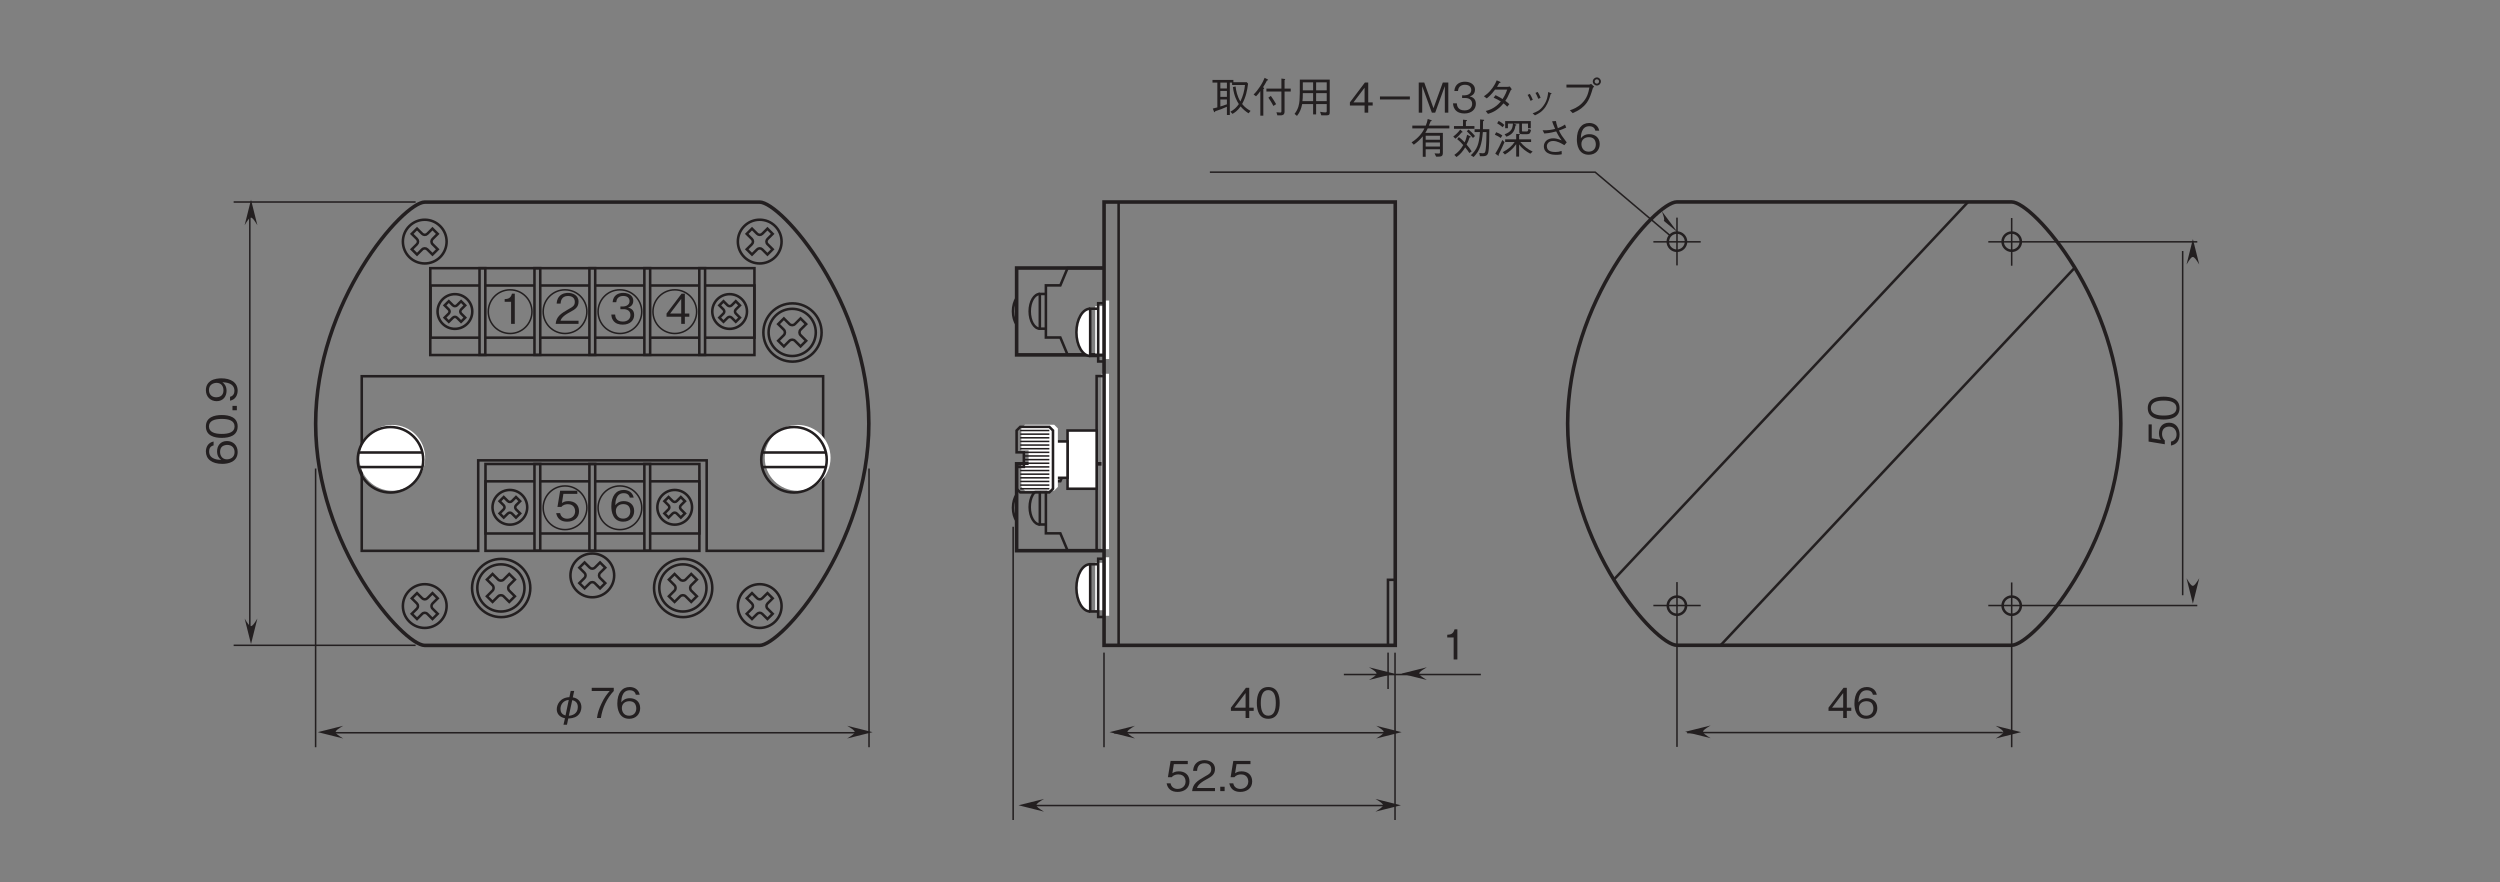 <?xml version="1.0" encoding="UTF-8"?>
<svg xmlns="http://www.w3.org/2000/svg" xmlns:xlink="http://www.w3.org/1999/xlink" width="481.89pt" height="170.08pt" viewBox="0 0 481.89 170.08" version="1.2">
<rect x="0" y="0" width="481.89" height="170.08" fill="#808080" stroke="none"/>
<defs>
<g>
<symbol overflow="visible" id="glyph0-0">
<path style="stroke:none;" d="M 0.797 0.953 L 7.156 0.953 L 7.156 -7 L 0.797 -7 Z M 3.984 -3.344 L 1.453 -6.594 L 6.5 -6.594 Z M 4.234 -3.016 L 6.766 -6.281 L 6.766 0.234 Z M 1.453 0.562 L 3.984 -2.703 L 6.5 0.562 Z M 1.188 -6.281 L 3.719 -3.016 L 1.188 0.234 Z M 1.188 -6.281 "/>
</symbol>
<symbol overflow="visible" id="glyph0-1">
<path style="stroke:none;" d="M 3.812 0.094 C 4.156 0.078 4.922 0.062 5.531 -0.391 C 6.156 -0.859 6.344 -1.562 6.344 -2.094 C 6.344 -3.109 5.672 -3.844 4.688 -3.969 L 4.953 -5.219 L 4.281 -5.219 L 4.031 -4.016 C 2.172 -3.922 1.594 -2.531 1.594 -1.672 C 1.594 -0.828 2.141 -0.141 3.172 0.047 L 2.891 1.297 L 3.562 1.297 Z M 4.578 -3.438 C 4.844 -3.375 5.656 -3.172 5.656 -2.125 C 5.656 -0.734 4.484 -0.469 3.922 -0.422 Z M 3.281 -0.484 C 2.531 -0.688 2.312 -1.172 2.312 -1.75 C 2.312 -2.562 2.812 -3.375 3.906 -3.484 Z M 3.281 -0.484 "/>
</symbol>
<symbol overflow="visible" id="glyph0-2">
<path style="stroke:none;" d="M 4.625 -5.203 L 4.625 -5.812 L 0.375 -5.812 L 0.375 -5.203 L 3.844 -5.203 C 3.297 -4.562 2.828 -4 2.266 -2.797 C 1.844 -1.906 1.5 -0.984 1.391 0 L 2.141 0 C 2.438 -1.953 3.281 -3.781 4.625 -5.203 Z M 4.625 -5.203 "/>
</symbol>
<symbol overflow="visible" id="glyph0-3">
<path style="stroke:none;" d="M 4.703 -1.906 C 4.703 -3.188 3.75 -3.812 2.719 -3.812 C 1.844 -3.812 1.359 -3.422 1.062 -3.016 C 1.078 -3.609 1.156 -5.344 2.688 -5.344 C 3.641 -5.344 3.797 -4.703 3.859 -4.484 L 4.609 -4.484 C 4.391 -5.609 3.438 -5.969 2.688 -5.969 C 1.234 -5.969 0.297 -4.844 0.297 -2.781 C 0.297 -1.766 0.609 0.156 2.594 0.156 C 3.891 0.156 4.703 -0.75 4.703 -1.906 Z M 3.953 -1.844 C 3.953 -0.969 3.391 -0.438 2.562 -0.438 C 1.484 -0.438 1.172 -1.328 1.172 -1.922 C 1.172 -2.812 1.875 -3.234 2.609 -3.234 C 3 -3.234 3.422 -3.125 3.672 -2.797 C 3.891 -2.484 3.953 -2.109 3.953 -1.844 Z M 3.953 -1.844 "/>
</symbol>
<symbol overflow="visible" id="glyph0-4">
<path style="stroke:none;" d="M 4.703 -1.375 L 4.703 -1.984 L 3.844 -1.984 L 3.844 -5.812 L 3.203 -5.812 L 0.312 -1.984 L 0.312 -1.375 L 3.141 -1.375 L 3.141 0 L 3.844 0 L 3.844 -1.375 Z M 3.141 -1.984 L 1 -1.984 L 3.141 -4.812 Z M 3.141 -1.984 "/>
</symbol>
<symbol overflow="visible" id="glyph0-5">
<path style="stroke:none;" d="M 4.703 -2.906 C 4.703 -4.344 4.281 -5.969 2.5 -5.969 C 0.719 -5.969 0.297 -4.359 0.297 -2.906 C 0.297 -1.438 0.719 0.156 2.5 0.156 C 4.281 0.156 4.703 -1.453 4.703 -2.906 Z M 3.953 -2.906 C 3.953 -1.547 3.625 -0.438 2.5 -0.438 C 1.391 -0.438 1.062 -1.547 1.062 -2.906 C 1.062 -4.203 1.375 -5.375 2.5 -5.375 C 3.625 -5.375 3.953 -4.25 3.953 -2.906 Z M 3.953 -2.906 "/>
</symbol>
<symbol overflow="visible" id="glyph0-6">
<path style="stroke:none;" d="M 4.703 -1.859 C 4.703 -3.141 3.828 -3.812 2.641 -3.812 C 1.938 -3.812 1.609 -3.578 1.406 -3.438 L 1.688 -5.203 L 4.375 -5.203 L 4.375 -5.812 L 1.062 -5.812 L 0.547 -2.688 L 1.297 -2.688 C 1.625 -3.125 2.188 -3.219 2.547 -3.219 C 3.859 -3.219 3.953 -2.125 3.953 -1.859 C 3.953 -0.922 3.234 -0.422 2.406 -0.422 C 1.75 -0.422 1.172 -0.797 1.062 -1.5 L 0.297 -1.5 C 0.484 -0.5 1.156 0.156 2.406 0.156 C 3.641 0.156 4.703 -0.531 4.703 -1.859 Z M 4.703 -1.859 "/>
</symbol>
<symbol overflow="visible" id="glyph0-7">
<path style="stroke:none;" d="M 4.609 0 L 4.609 -0.594 L 1.125 -0.594 C 1.281 -0.969 1.484 -1.469 2.938 -2.25 C 4.016 -2.812 4.609 -3.25 4.609 -4.266 C 4.609 -5.578 3.406 -5.969 2.578 -5.969 C 2.297 -5.969 1.469 -5.922 0.922 -5.312 C 0.453 -4.797 0.422 -4.234 0.391 -3.906 L 1.156 -3.906 C 1.172 -4.219 1.234 -5.375 2.594 -5.375 C 3.141 -5.375 3.891 -5.141 3.891 -4.234 C 3.891 -3.5 3.5 -3.281 2.625 -2.797 C 1.172 -1.969 0.328 -1.391 0.203 0 Z M 4.609 0 "/>
</symbol>
<symbol overflow="visible" id="glyph0-8">
<path style="stroke:none;" d="M 1.453 0 L 1.453 -0.844 L 0.609 -0.844 L 0.609 0 Z M 1.453 0 "/>
</symbol>
<symbol overflow="visible" id="glyph0-9">
<path style="stroke:none;" d="M 2.953 0 L 2.953 -5.812 L 2.406 -5.812 C 2.156 -4.828 1.516 -4.797 1 -4.766 L 1 -4.25 L 2.234 -4.25 L 2.234 0 Z M 2.953 0 "/>
</symbol>
<symbol overflow="visible" id="glyph0-10">
<path style="stroke:none;" d="M 0.625 -0.219 C 0.656 -0.156 0.688 -0.078 0.734 -0.078 C 0.781 -0.078 0.828 -0.156 0.891 -0.281 C 1.844 -0.594 2.25 -0.75 3.125 -1.141 L 3.125 0.453 L 3.688 0.453 L 3.688 -5.797 L 4.125 -5.797 L 4.125 -5.328 L 6.609 -5.328 C 6.5 -4.234 6.219 -3.156 5.719 -2.156 C 5.078 -3.234 4.906 -4.188 4.797 -5.047 L 4.281 -4.938 C 4.5 -3.141 5.094 -2.172 5.422 -1.656 C 4.953 -0.969 4.438 -0.531 3.797 -0.188 L 4.203 0.234 C 4.594 0.016 5.172 -0.359 5.766 -1.203 C 6.203 -0.688 6.719 -0.234 7.297 0.125 L 7.688 -0.344 C 7.078 -0.672 6.578 -1.031 6.062 -1.672 C 6.812 -3.078 7.031 -4.25 7.203 -5.594 L 6.953 -5.875 L 4.375 -5.875 L 4.375 -6.312 L 0.344 -6.312 L 0.344 -5.797 L 1.281 -5.797 L 1.281 -1.016 C 0.922 -0.922 0.734 -0.875 0.406 -0.797 Z M 3.125 -3.047 L 1.859 -3.047 L 1.859 -4.188 L 3.125 -4.188 Z M 3.125 -4.672 L 1.859 -4.672 L 1.859 -5.797 L 3.125 -5.797 Z M 1.859 -2.547 L 3.125 -2.547 L 3.125 -1.609 C 2.781 -1.484 2.469 -1.375 1.859 -1.188 Z M 1.859 -2.547 "/>
</symbol>
<symbol overflow="visible" id="glyph0-11">
<path style="stroke:none;" d="M 6.281 -4.078 L 7.469 -4.078 L 7.469 -4.641 L 6.281 -4.641 L 6.281 -6.281 C 6.312 -6.297 6.406 -6.375 6.406 -6.422 C 6.406 -6.453 6.359 -6.5 6.281 -6.5 L 5.672 -6.578 L 5.672 -4.641 L 2.781 -4.641 L 2.781 -4.078 L 5.672 -4.078 L 5.672 -0.297 C 5.672 -0.078 5.609 -0.031 5.438 -0.031 C 5.188 -0.031 4.953 -0.047 4.719 -0.078 L 4.891 0.516 L 5.531 0.516 C 5.812 0.516 6.281 0.469 6.281 -0.203 Z M 3.156 -2.891 C 3.375 -2.578 3.812 -1.938 4.125 -1.297 L 4.656 -1.641 C 4.484 -1.969 3.875 -2.922 3.641 -3.234 Z M 0.781 -3.156 C 1.031 -3.391 1.406 -3.828 1.609 -4.156 L 1.609 0.578 L 2.188 0.578 L 2.188 -4.516 C 2.297 -4.594 2.344 -4.656 2.344 -4.703 C 2.344 -4.781 2.234 -4.844 2.125 -4.891 C 2.281 -5.109 2.766 -5.922 2.891 -6.203 C 2.984 -6.219 3.109 -6.234 3.109 -6.312 C 3.109 -6.375 3.016 -6.422 2.984 -6.438 L 2.438 -6.719 C 2.281 -6.312 2.016 -5.75 1.547 -5.031 C 1.188 -4.484 0.781 -3.953 0.312 -3.5 Z M 0.781 -3.156 "/>
</symbol>
<symbol overflow="visible" id="glyph0-12">
<path style="stroke:none;" d="M 7.031 -0.062 L 7.031 -6.375 L 1.266 -6.375 C 1.266 -3.828 1.266 -3.094 1.203 -2.344 C 1.141 -1.641 1.016 -0.75 0.25 0.234 L 0.719 0.625 C 1.312 -0.125 1.531 -0.766 1.719 -1.656 L 3.828 -1.656 L 3.828 0.328 L 4.406 0.328 L 4.406 -1.656 L 6.453 -1.656 L 6.453 -0.344 C 6.453 -0.188 6.438 -0.047 6.188 -0.047 C 5.906 -0.047 5.375 -0.125 5.172 -0.172 L 5.406 0.516 L 6.391 0.516 C 6.922 0.516 7.031 0.359 7.031 -0.062 Z M 6.453 -4.312 L 4.406 -4.312 L 4.406 -5.844 L 6.453 -5.844 Z M 6.453 -2.219 L 4.406 -2.219 L 4.406 -3.766 L 6.453 -3.766 Z M 3.828 -4.312 L 1.844 -4.312 L 1.844 -5.844 L 3.828 -5.844 Z M 3.828 -2.219 L 1.766 -2.219 C 1.828 -2.625 1.844 -2.969 1.844 -3.766 L 3.828 -3.766 Z M 3.828 -2.219 "/>
</symbol>
<symbol overflow="visible" id="glyph0-13">
<path style="stroke:none;" d=""/>
</symbol>
<symbol overflow="visible" id="glyph0-14">
<path style="stroke:none;" d="M 6.859 -2.547 L 6.859 -3.125 L 1.094 -3.125 L 1.094 -2.547 Z M 6.859 -2.547 "/>
</symbol>
<symbol overflow="visible" id="glyph0-15">
<path style="stroke:none;" d="M 6.312 0 L 6.312 -5.812 L 5.25 -5.812 L 3.453 -0.859 L 1.672 -5.812 L 0.609 -5.812 L 0.609 0 L 1.281 0 L 1.281 -5.109 L 3.141 0 L 3.781 0 L 5.641 -5.109 L 5.641 0 Z M 6.312 0 "/>
</symbol>
<symbol overflow="visible" id="glyph0-16">
<path style="stroke:none;" d="M 4.703 -1.703 C 4.703 -2.828 3.844 -3.047 3.516 -3.141 C 3.766 -3.219 4.531 -3.453 4.531 -4.453 C 4.531 -5.344 3.75 -5.969 2.594 -5.969 C 1.703 -5.969 0.656 -5.578 0.547 -4.172 L 1.25 -4.172 C 1.281 -4.391 1.312 -4.688 1.547 -4.969 C 1.812 -5.266 2.203 -5.375 2.578 -5.375 C 3.562 -5.375 3.812 -4.812 3.812 -4.359 C 3.812 -3.594 3.016 -3.344 2.562 -3.344 L 2.047 -3.344 L 2.047 -2.828 L 2.672 -2.828 C 3.281 -2.828 3.984 -2.547 3.984 -1.703 C 3.984 -1 3.484 -0.438 2.516 -0.438 C 1.125 -0.438 1.047 -1.484 1.031 -1.797 L 0.297 -1.797 C 0.328 -1.484 0.344 -1.078 0.672 -0.625 C 1.109 -0.016 1.828 0.156 2.5 0.156 C 3.891 0.156 4.703 -0.672 4.703 -1.703 Z M 4.703 -1.703 "/>
</symbol>
<symbol overflow="visible" id="glyph0-17">
<path style="stroke:none;" d="M 6.234 -5.047 C 6.094 -5.016 5.859 -4.969 5.719 -4.969 L 3.766 -4.969 C 4.047 -5.438 4.078 -5.484 4.188 -5.703 C 4.25 -5.719 4.453 -5.75 4.453 -5.844 C 4.453 -5.875 4.422 -5.938 4.328 -5.969 L 3.703 -6.234 C 3.594 -5.969 3.422 -5.516 2.891 -4.766 C 2.219 -3.844 1.734 -3.5 1.234 -3.172 L 1.781 -2.75 C 2.141 -3.031 2.641 -3.438 3.391 -4.453 L 5.734 -4.453 C 5.594 -4.047 5.391 -3.484 4.844 -2.625 C 4.625 -2.766 4.219 -3.016 3.484 -3.375 L 3.109 -2.891 C 3.75 -2.609 4.078 -2.422 4.5 -2.156 C 4.188 -1.812 3.844 -1.406 3.172 -0.984 C 2.5 -0.562 2.016 -0.438 1.594 -0.328 L 2.016 0.234 C 2.5 0.078 3.031 -0.078 3.734 -0.578 C 4.375 -1.031 4.734 -1.453 5.016 -1.797 C 5.219 -1.641 5.391 -1.5 5.734 -1.156 L 6.141 -1.641 C 5.891 -1.891 5.641 -2.078 5.359 -2.281 C 5.703 -2.781 5.812 -2.984 6.406 -4.312 C 6.453 -4.375 6.469 -4.391 6.609 -4.516 Z M 6.234 -5.047 "/>
</symbol>
<symbol overflow="visible" id="glyph0-18">
<path style="stroke:none;" d="M 1.703 -3.422 C 1.859 -3.188 2.078 -2.766 2.266 -2.281 L 2.703 -2.484 C 2.516 -2.984 2.25 -3.422 2.125 -3.625 Z M 3.219 -3.812 C 3.328 -3.625 3.578 -3.188 3.766 -2.672 L 4.203 -2.859 C 4.047 -3.328 3.797 -3.766 3.641 -4 Z M 3.125 0.516 C 3.781 0.203 4.5 -0.156 5.156 -1.125 C 5.641 -1.844 5.938 -2.781 6.141 -3.562 C 6.297 -3.625 6.328 -3.625 6.328 -3.688 C 6.328 -3.719 6.281 -3.766 6.094 -3.812 L 5.672 -3.984 C 5.594 -3.25 5.484 -2.375 4.797 -1.406 C 4.094 -0.375 3.344 -0.125 2.672 0.125 Z M 3.125 0.516 "/>
</symbol>
<symbol overflow="visible" id="glyph0-19">
<path style="stroke:none;" d="M 5.656 -4.844 C 5.469 -3.875 5.25 -2.844 4.234 -1.828 C 3.391 -0.984 2.547 -0.688 1.891 -0.453 L 2.438 0.094 C 3.328 -0.312 3.703 -0.531 4.188 -0.922 C 5.203 -1.75 5.703 -2.547 6.312 -4.703 C 6.359 -4.812 6.391 -4.828 6.578 -5.031 L 5.984 -5.547 C 5.828 -5.469 5.688 -5.406 5.625 -5.406 L 1.234 -5.406 L 1.234 -4.844 Z M 7.109 -5.234 C 7.531 -5.234 7.875 -5.609 7.875 -6.016 C 7.875 -6.438 7.516 -6.797 7.109 -6.797 C 6.688 -6.797 6.312 -6.453 6.312 -6.016 C 6.312 -5.594 6.672 -5.234 7.109 -5.234 Z M 7.109 -5.594 C 6.844 -5.594 6.672 -5.797 6.672 -6.016 C 6.672 -6.281 6.875 -6.438 7.094 -6.438 C 7.328 -6.438 7.516 -6.266 7.516 -6.016 C 7.516 -5.781 7.328 -5.594 7.109 -5.594 Z M 7.109 -5.594 "/>
</symbol>
<symbol overflow="visible" id="glyph0-20">
<path style="stroke:none;" d="M 7.547 -4.922 L 7.547 -5.469 L 3.609 -5.469 C 3.703 -5.688 3.797 -5.891 3.938 -6.297 C 4.062 -6.328 4.156 -6.344 4.156 -6.406 C 4.156 -6.484 4.031 -6.531 4 -6.531 L 3.375 -6.734 C 3.312 -6.297 3.172 -5.875 3 -5.469 L 0.406 -5.469 L 0.406 -4.922 L 2.734 -4.922 C 2.406 -4.156 1.609 -3.078 0.266 -2.234 L 0.688 -1.781 C 1.5 -2.375 1.969 -2.828 2.422 -3.391 L 2.422 0.547 L 2.984 0.547 L 2.984 -0.906 L 5.734 -0.906 L 5.734 -0.266 C 5.734 -0.188 5.734 -0.078 5.469 -0.078 C 5.391 -0.078 5.016 -0.094 4.688 -0.109 L 5 0.531 C 6.047 0.531 6.297 0.5 6.297 -0.297 L 6.297 -4.062 L 2.906 -4.062 C 3.047 -4.281 3.156 -4.438 3.375 -4.922 Z M 5.734 -2.734 L 2.984 -2.734 L 2.984 -3.516 L 5.734 -3.516 Z M 5.734 -1.422 L 2.984 -1.422 L 2.984 -2.219 L 5.734 -2.219 Z M 5.734 -1.422 "/>
</symbol>
<symbol overflow="visible" id="glyph0-21">
<path style="stroke:none;" d="M 7.297 -4.766 L 6.062 -4.766 C 6.078 -5.438 6.078 -5.844 6.078 -6.281 C 6.156 -6.344 6.312 -6.453 6.312 -6.516 C 6.312 -6.578 6.25 -6.594 6.109 -6.594 L 5.516 -6.656 C 5.516 -5.766 5.516 -5.422 5.5 -4.766 L 4.453 -4.766 L 4.453 -4.219 L 5.484 -4.219 C 5.328 -1.875 4.938 -0.859 3.719 0.25 L 4.266 0.594 C 5.484 -0.656 5.844 -1.844 6.047 -4.219 L 6.75 -4.219 C 6.734 -3.125 6.719 -1.906 6.609 -0.969 C 6.531 -0.297 6.453 -0.125 6.016 -0.125 C 5.828 -0.125 5.562 -0.156 5.359 -0.188 L 5.484 0.438 L 5.969 0.438 C 6.453 0.438 6.891 0.422 7.078 -0.234 C 7.281 -0.984 7.297 -3.547 7.297 -4.766 Z M 4.422 -4.844 L 4.422 -5.375 L 2.781 -5.375 L 2.781 -6.266 C 2.891 -6.328 3 -6.375 3 -6.453 C 3 -6.516 2.906 -6.531 2.859 -6.531 L 2.219 -6.609 L 2.219 -5.375 L 0.484 -5.375 L 0.484 -4.844 Z M 4.531 -3.453 C 4.109 -4 3.609 -4.438 3.281 -4.703 L 2.953 -4.375 C 3.516 -3.812 3.672 -3.672 4.141 -3.078 Z M 2.141 -4.234 C 2.141 -4.25 2.125 -4.281 2.078 -4.328 L 1.688 -4.703 C 1.359 -4.234 0.828 -3.703 0.344 -3.359 L 0.75 -2.938 C 1.297 -3.359 1.781 -3.922 1.953 -4.141 C 2.094 -4.141 2.141 -4.188 2.141 -4.234 Z M 3.891 -0.5 C 3.609 -0.969 3.266 -1.391 2.906 -1.812 C 3.156 -2.281 3.328 -2.625 3.484 -3.172 C 3.625 -3.203 3.719 -3.234 3.719 -3.297 C 3.719 -3.344 3.656 -3.375 3.625 -3.391 L 3.016 -3.703 C 2.984 -3.562 2.781 -2.688 2.531 -2.234 C 2.156 -2.625 1.875 -2.922 1.422 -3.25 L 1.094 -2.859 C 1.578 -2.469 1.922 -2.125 2.266 -1.703 C 1.734 -0.812 1.266 -0.312 0.547 0.188 L 0.969 0.594 C 1.672 0.125 2.203 -0.547 2.641 -1.266 C 2.984 -0.859 3.172 -0.594 3.453 -0.172 Z M 3.891 -0.5 "/>
</symbol>
<symbol overflow="visible" id="glyph0-22">
<path style="stroke:none;" d="M 6.797 -5.844 L 6.797 -4.969 L 7.328 -4.969 L 7.328 -6.344 L 2.391 -6.344 L 2.391 -4.969 L 2.922 -4.969 L 2.922 -5.844 L 3.891 -5.844 C 3.797 -4.859 3.625 -4.312 2.281 -3.781 L 2.641 -3.328 C 3.594 -3.703 4.203 -4.203 4.375 -5.469 C 4.422 -5.484 4.562 -5.5 4.562 -5.594 C 4.562 -5.641 4.516 -5.656 4.453 -5.688 L 4 -5.844 L 5.109 -5.844 L 5.109 -4.266 C 5.109 -3.922 5.219 -3.812 5.594 -3.812 L 6.609 -3.812 C 7.188 -3.812 7.25 -4.094 7.375 -4.625 L 6.875 -4.844 C 6.781 -4.359 6.766 -4.328 6.438 -4.328 L 5.875 -4.328 C 5.672 -4.328 5.625 -4.328 5.625 -4.531 L 5.625 -5.844 Z M 7.391 -2.297 L 7.391 -2.812 L 5.078 -2.812 L 5.078 -3.609 C 5.188 -3.672 5.234 -3.703 5.234 -3.766 C 5.234 -3.828 5.141 -3.828 5.094 -3.828 L 4.516 -3.859 L 4.516 -2.812 L 2.391 -2.812 L 2.391 -2.297 L 4.219 -2.297 C 3.672 -1.516 3.078 -0.969 1.922 -0.344 L 2.344 0.109 C 3.109 -0.359 3.812 -0.875 4.516 -1.891 L 4.516 0.516 L 5.078 0.516 L 5.078 -1.844 C 5.562 -1.094 6.469 -0.453 7.234 -0.047 L 7.688 -0.453 C 6.766 -0.891 5.953 -1.516 5.312 -2.297 Z M 0.844 -5.906 C 1.266 -5.656 1.547 -5.469 1.906 -5.156 L 2.234 -5.594 C 1.969 -5.844 1.656 -6.094 1.141 -6.375 Z M 0.406 -3.703 C 0.844 -3.516 1.172 -3.328 1.547 -3.078 L 1.844 -3.578 C 1.406 -3.875 1.047 -4.047 0.656 -4.188 Z M 1.844 -2.688 C 1.547 -1.984 1.047 -0.938 0.484 -0.062 L 1 0.312 C 1.016 0.328 1.062 0.359 1.094 0.359 C 1.172 0.359 1.156 0.203 1.141 0.125 C 1.703 -1 2.047 -1.781 2.266 -2.281 Z M 1.844 -2.688 "/>
</symbol>
<symbol overflow="visible" id="glyph0-23">
<path style="stroke:none;" d="M 3.484 -6.297 C 3.578 -6.016 3.703 -5.609 4.062 -4.828 C 3.516 -4.688 2.75 -4.516 1.656 -4.562 L 1.969 -3.938 C 2.469 -3.969 3.031 -4.016 4.266 -4.344 C 4.781 -3.328 5.125 -2.875 5.328 -2.609 C 5.172 -2.672 5.172 -2.672 4.859 -2.797 C 4.594 -2.891 4.141 -3.016 3.688 -3.016 C 2.594 -3.016 1.891 -2.344 1.891 -1.469 C 1.891 -0.703 2.375 -0.234 2.922 -0.047 C 3.375 0.125 3.828 0.172 4.188 0.172 C 4.344 0.172 4.891 0.172 5.344 0.062 L 5.312 -0.578 C 4.781 -0.422 4.609 -0.375 4.141 -0.375 C 3.672 -0.375 2.469 -0.406 2.469 -1.484 C 2.469 -1.906 2.781 -2.5 3.688 -2.5 C 4.484 -2.5 5.219 -2.062 5.844 -1.688 L 6.297 -2.234 C 6.234 -2.344 6.203 -2.375 5.938 -2.719 C 5.453 -3.344 5.219 -3.672 4.797 -4.516 C 5.312 -4.688 5.547 -4.781 6.203 -5.078 L 5.969 -5.672 C 5.672 -5.484 5.359 -5.266 4.594 -4.969 C 4.328 -5.734 4.266 -6.047 4.219 -6.344 Z M 3.484 -6.297 "/>
</symbol>
<symbol overflow="visible" id="glyph1-0">
<path style="stroke:none;" d="M 0.953 -0.797 L 0.953 -7.156 L -7 -7.156 L -7 -0.797 Z M -3.344 -3.984 L -6.594 -1.453 L -6.594 -6.5 Z M -3.016 -4.234 L -6.281 -6.766 L 0.234 -6.766 Z M 0.562 -1.453 L -2.703 -3.984 L 0.562 -6.5 Z M -6.281 -1.188 L -3.016 -3.719 L 0.234 -1.188 Z M -6.281 -1.188 "/>
</symbol>
<symbol overflow="visible" id="glyph1-1">
<path style="stroke:none;" d="M -1.906 -4.703 C -3.188 -4.703 -3.812 -3.75 -3.812 -2.719 C -3.812 -1.844 -3.422 -1.359 -3.016 -1.062 C -3.609 -1.078 -5.344 -1.156 -5.344 -2.688 C -5.344 -3.641 -4.703 -3.797 -4.484 -3.859 L -4.484 -4.609 C -5.609 -4.391 -5.969 -3.438 -5.969 -2.688 C -5.969 -1.234 -4.844 -0.297 -2.781 -0.297 C -1.766 -0.297 0.156 -0.609 0.156 -2.594 C 0.156 -3.891 -0.75 -4.703 -1.906 -4.703 Z M -1.844 -3.953 C -0.969 -3.953 -0.438 -3.391 -0.438 -2.562 C -0.438 -1.484 -1.328 -1.172 -1.922 -1.172 C -2.812 -1.172 -3.234 -1.875 -3.234 -2.609 C -3.234 -3 -3.125 -3.422 -2.797 -3.672 C -2.484 -3.891 -2.109 -3.953 -1.844 -3.953 Z M -1.844 -3.953 "/>
</symbol>
<symbol overflow="visible" id="glyph1-2">
<path style="stroke:none;" d="M -2.906 -4.703 C -4.344 -4.703 -5.969 -4.281 -5.969 -2.5 C -5.969 -0.719 -4.359 -0.297 -2.906 -0.297 C -1.438 -0.297 0.156 -0.719 0.156 -2.5 C 0.156 -4.281 -1.453 -4.703 -2.906 -4.703 Z M -2.906 -3.953 C -1.547 -3.953 -0.438 -3.625 -0.438 -2.5 C -0.438 -1.391 -1.547 -1.062 -2.906 -1.062 C -4.203 -1.062 -5.375 -1.375 -5.375 -2.5 C -5.375 -3.625 -4.25 -3.953 -2.906 -3.953 Z M -2.906 -3.953 "/>
</symbol>
<symbol overflow="visible" id="glyph1-3">
<path style="stroke:none;" d="M 0 -1.453 L -0.844 -1.453 L -0.844 -0.609 L 0 -0.609 Z M 0 -1.453 "/>
</symbol>
<symbol overflow="visible" id="glyph1-4">
<path style="stroke:none;" d="M -2.984 -4.703 C -3.422 -4.703 -4.422 -4.641 -5.078 -4.188 C -5.516 -3.891 -5.969 -3.344 -5.969 -2.422 C -5.969 -1.125 -5.047 -0.297 -3.891 -0.297 C -2.625 -0.297 -1.984 -1.25 -1.984 -2.297 C -1.984 -3.359 -2.578 -3.797 -2.797 -3.953 C -2.203 -3.922 -0.469 -3.844 -0.469 -2.312 C -0.469 -1.375 -1.094 -1.203 -1.312 -1.141 L -1.312 -0.391 C -0.219 -0.609 0.156 -1.531 0.156 -2.328 C 0.156 -3.906 -1.172 -4.703 -2.984 -4.703 Z M -3.891 -3.828 C -3.047 -3.828 -2.578 -3.219 -2.578 -2.375 C -2.578 -1.25 -3.469 -1.047 -3.953 -1.047 C -4.859 -1.047 -5.375 -1.625 -5.375 -2.438 C -5.375 -3.547 -4.453 -3.828 -3.891 -3.828 Z M -3.891 -3.828 "/>
</symbol>
<symbol overflow="visible" id="glyph1-5">
<path style="stroke:none;" d="M -1.859 -4.703 C -3.141 -4.703 -3.812 -3.828 -3.812 -2.641 C -3.812 -1.938 -3.578 -1.609 -3.438 -1.406 L -5.203 -1.688 L -5.203 -4.375 L -5.812 -4.375 L -5.812 -1.062 L -2.688 -0.547 L -2.688 -1.297 C -3.125 -1.625 -3.219 -2.188 -3.219 -2.547 C -3.219 -3.859 -2.125 -3.953 -1.859 -3.953 C -0.922 -3.953 -0.422 -3.234 -0.422 -2.406 C -0.422 -1.75 -0.797 -1.172 -1.5 -1.062 L -1.5 -0.297 C -0.5 -0.484 0.156 -1.156 0.156 -2.406 C 0.156 -3.641 -0.531 -4.703 -1.859 -4.703 Z M -1.859 -4.703 "/>
</symbol>
</g>
</defs>
<g id="surface1">
<path style="fill:none;stroke-width:7;stroke-linecap:butt;stroke-linejoin:miter;stroke:rgb(13.73%,12.16%,12.549%);stroke-opacity:1;stroke-miterlimit:4;" d="M 2136.972 1017.789 L 1966.877 1017.789 L 1966.877 1186.902 L 2136.972 1186.902 " transform="matrix(0.099,0,0,-0.099,1.242,169.165)"/>
<path style="fill:none;stroke-width:5;stroke-linecap:butt;stroke-linejoin:miter;stroke:rgb(13.73%,12.16%,12.549%);stroke-opacity:1;stroke-miterlimit:4;" d="M 2136.972 1186.902 L 2066.122 1186.902 L 2051.983 1153.127 L 2023.824 1153.127 L 2023.824 1051.604 L 2051.983 1051.604 L 2066.122 1017.789 L 2136.972 1017.789 " transform="matrix(0.099,0,0,-0.099,1.242,169.165)"/>
<path style="fill:none;stroke-width:5;stroke-linecap:butt;stroke-linejoin:miter;stroke:rgb(13.73%,12.16%,12.549%);stroke-opacity:1;stroke-miterlimit:4;" d="M 2165.445 1315.406 L 2165.445 452.247 " transform="matrix(0.099,0,0,-0.099,1.242,169.165)"/>
<path style="fill:none;stroke-width:5;stroke-linecap:butt;stroke-linejoin:miter;stroke:rgb(13.73%,12.16%,12.549%);stroke-opacity:1;stroke-miterlimit:4;" d="M 2012.042 1068.767 C 2001.163 1068.767 1992.326 1083.926 1992.326 1102.582 C 1992.326 1121.276 2001.163 1136.396 2012.042 1136.396 " transform="matrix(0.099,0,0,-0.099,1.242,169.165)"/>
<path style="fill:none;stroke-width:5;stroke-linecap:butt;stroke-linejoin:miter;stroke:rgb(13.73%,12.16%,12.549%);stroke-opacity:1;stroke-miterlimit:4;" d="M 2023.313 1068.767 L 2012.042 1068.767 L 2012.042 1136.396 L 2023.313 1136.396 " transform="matrix(0.099,0,0,-0.099,1.242,169.165)"/>
<path style="fill:none;stroke-width:5;stroke-linecap:butt;stroke-linejoin:miter;stroke:rgb(13.73%,12.16%,12.549%);stroke-opacity:1;stroke-miterlimit:4;" d="M 1966.72 1076.896 C 1962.517 1083.102 1959.808 1092.292 1959.808 1102.582 C 1959.808 1112.871 1962.517 1122.061 1966.72 1128.267 " transform="matrix(0.099,0,0,-0.099,1.242,169.165)"/>
<path style="fill-rule:nonzero;fill:rgb(100%,100%,100%);fill-opacity:1;stroke-width:5;stroke-linecap:butt;stroke-linejoin:miter;stroke:rgb(13.73%,12.16%,12.549%);stroke-opacity:1;stroke-miterlimit:4;" d="M 2110.069 1015.669 C 2095.263 1015.669 2083.245 1036.287 2083.245 1061.658 C 2083.245 1087.068 2095.263 1107.648 2110.069 1107.648 " transform="matrix(0.099,0,0,-0.099,1.242,169.165)"/>
<path style=" stroke:none;fill-rule:nonzero;fill:rgb(100%,100%,100%);fill-opacity:1;" d="M 211.113 68.145 L 212.637 68.145 L 212.637 58.996 L 211.113 58.996 Z M 211.113 68.145 "/>
<path style="fill:none;stroke-width:5;stroke-linecap:butt;stroke-linejoin:miter;stroke:rgb(13.73%,12.16%,12.549%);stroke-opacity:1;stroke-miterlimit:4;" d="M 2125.386 1015.669 L 2110.069 1015.669 L 2110.069 1107.648 L 2125.386 1107.648 " transform="matrix(0.099,0,0,-0.099,1.242,169.165)"/>
<path style=" stroke:none;fill-rule:nonzero;fill:rgb(100%,100%,100%);fill-opacity:1;" d="M 212.664 69.211 L 213.793 69.211 L 213.793 57.934 L 212.664 57.934 Z M 212.664 69.211 "/>
<path style="fill:none;stroke-width:5;stroke-linecap:butt;stroke-linejoin:miter;stroke:rgb(13.73%,12.16%,12.549%);stroke-opacity:1;stroke-miterlimit:4;" d="M 2137.011 1004.947 L 2125.661 1004.947 L 2125.661 1118.33 L 2137.011 1118.33 " transform="matrix(0.099,0,0,-0.099,1.242,169.165)"/>
<path style="fill:none;stroke-width:7;stroke-linecap:butt;stroke-linejoin:miter;stroke:rgb(13.73%,12.16%,12.549%);stroke-opacity:1;stroke-miterlimit:4;" d="M 2136.972 636.559 L 1966.877 636.559 L 1966.877 805.672 L 2136.972 805.672 " transform="matrix(0.099,0,0,-0.099,1.242,169.165)"/>
<path style="fill:none;stroke-width:5;stroke-linecap:butt;stroke-linejoin:miter;stroke:rgb(13.73%,12.16%,12.549%);stroke-opacity:1;stroke-miterlimit:4;" d="M 2136.972 805.672 L 2066.122 805.672 L 2051.983 771.896 L 2023.824 771.896 L 2023.824 670.334 L 2051.983 670.334 L 2066.122 636.559 L 2136.972 636.559 " transform="matrix(0.099,0,0,-0.099,1.242,169.165)"/>
<path style="fill:none;stroke-width:5;stroke-linecap:butt;stroke-linejoin:miter;stroke:rgb(13.73%,12.16%,12.549%);stroke-opacity:1;stroke-miterlimit:4;" d="M 2012.042 687.536 C 2001.163 687.536 1992.326 702.656 1992.326 721.351 C 1992.326 740.006 2001.163 755.166 2012.042 755.166 " transform="matrix(0.099,0,0,-0.099,1.242,169.165)"/>
<path style="fill:none;stroke-width:5;stroke-linecap:butt;stroke-linejoin:miter;stroke:rgb(13.73%,12.16%,12.549%);stroke-opacity:1;stroke-miterlimit:4;" d="M 2023.313 687.536 L 2012.042 687.536 L 2012.042 755.166 L 2023.313 755.166 " transform="matrix(0.099,0,0,-0.099,1.242,169.165)"/>
<path style="fill:none;stroke-width:5;stroke-linecap:butt;stroke-linejoin:miter;stroke:rgb(13.73%,12.16%,12.549%);stroke-opacity:1;stroke-miterlimit:4;" d="M 1966.72 694.409 C 1962.517 700.614 1959.808 709.804 1959.808 720.094 C 1959.808 730.344 1962.517 739.574 1966.72 745.779 " transform="matrix(0.099,0,0,-0.099,1.242,169.165)"/>
<path style="fill-rule:nonzero;fill:rgb(100%,100%,100%);fill-opacity:1;stroke-width:5;stroke-linecap:butt;stroke-linejoin:miter;stroke:rgb(13.73%,12.16%,12.549%);stroke-opacity:1;stroke-miterlimit:4;" d="M 2110.069 518.187 C 2095.263 518.187 2083.245 538.767 2083.245 564.177 C 2083.245 589.548 2095.263 610.167 2110.069 610.167 " transform="matrix(0.099,0,0,-0.099,1.242,169.165)"/>
<path style=" stroke:none;fill-rule:nonzero;fill:rgb(100%,100%,100%);fill-opacity:1;" d="M 211.113 117.625 L 212.637 117.625 L 212.637 108.477 L 211.113 108.477 Z M 211.113 117.625 "/>
<path style="fill:none;stroke-width:5;stroke-linecap:butt;stroke-linejoin:miter;stroke:rgb(13.73%,12.16%,12.549%);stroke-opacity:1;stroke-miterlimit:4;" d="M 2125.386 518.187 L 2110.069 518.187 L 2110.069 610.167 L 2125.386 610.167 " transform="matrix(0.099,0,0,-0.099,1.242,169.165)"/>
<path style=" stroke:none;fill-rule:nonzero;fill:rgb(100%,100%,100%);fill-opacity:1;" d="M 212.664 118.691 L 213.793 118.691 L 213.793 107.414 L 212.664 107.414 Z M 212.664 118.691 "/>
<path style="fill:none;stroke-width:5;stroke-linecap:butt;stroke-linejoin:miter;stroke:rgb(13.73%,12.16%,12.549%);stroke-opacity:1;stroke-miterlimit:4;" d="M 2137.011 507.466 L 2125.661 507.466 L 2125.661 620.849 L 2137.011 620.849 " transform="matrix(0.099,0,0,-0.099,1.242,169.165)"/>
<path style=" stroke:none;fill-rule:nonzero;fill:rgb(100%,100%,100%);fill-opacity:1;" d="M 212.359 105.852 L 213.77 105.852 L 213.77 72.043 L 212.359 72.043 Z M 212.359 105.852 "/>
<path style="fill:none;stroke-width:5;stroke-linecap:butt;stroke-linejoin:miter;stroke:rgb(13.73%,12.16%,12.549%);stroke-opacity:1;stroke-miterlimit:4;" d="M 2136.775 976.473 L 2122.597 976.473 L 2122.597 636.559 L 2136.775 636.559 " transform="matrix(0.099,0,0,-0.099,1.242,169.165)"/>
<path style="fill:none;stroke-width:7;stroke-linecap:butt;stroke-linejoin:miter;stroke:rgb(13.73%,12.16%,12.549%);stroke-opacity:1;stroke-miterlimit:4;" d="M 2137.09 452.247 L 2704.046 452.247 L 2704.046 1315.406 L 2137.09 1315.406 Z M 2137.09 452.247 " transform="matrix(0.099,0,0,-0.099,1.242,169.165)"/>
<path style="fill:none;stroke-width:5;stroke-linecap:butt;stroke-linejoin:miter;stroke:rgb(13.73%,12.16%,12.549%);stroke-opacity:1;stroke-miterlimit:4;" d="M 2704.046 579.808 L 2689.868 579.808 L 2689.868 452.247 " transform="matrix(0.099,0,0,-0.099,1.242,169.165)"/>
<path style="fill-rule:nonzero;fill:rgb(100%,100%,100%);fill-opacity:1;stroke-width:5;stroke-linecap:butt;stroke-linejoin:miter;stroke:rgb(13.73%,12.16%,12.549%);stroke-opacity:1;stroke-miterlimit:4;" d="M 2066.004 757.129 L 2122.676 757.129 L 2122.676 870.513 L 2066.004 870.513 Z M 2066.004 757.129 " transform="matrix(0.099,0,0,-0.099,1.242,169.165)"/>
<path style="fill-rule:nonzero;fill:rgb(100%,100%,100%);fill-opacity:1;stroke-width:5;stroke-linecap:butt;stroke-linejoin:miter;stroke:rgb(13.73%,12.16%,12.549%);stroke-opacity:1;stroke-miterlimit:4;" d="M 2037.648 778.416 L 2066.004 778.416 L 2066.004 849.266 L 2037.648 849.266 Z M 2037.648 778.416 " transform="matrix(0.099,0,0,-0.099,1.242,169.165)"/>
<path style=" stroke:none;fill-rule:nonzero;fill:rgb(100%,100%,100%);fill-opacity:1;" d="M 203.207 94.562 L 203.91 93.859 L 203.91 82.582 L 203.207 81.875 L 197.566 81.875 L 196.863 82.582 L 196.863 86.809 L 198.27 86.809 L 198.27 89.629 L 196.863 89.629 L 196.863 93.859 L 197.566 94.562 L 203.207 94.562 "/>
<path style="fill:none;stroke-width:5;stroke-linecap:butt;stroke-linejoin:miter;stroke:rgb(13.73%,12.16%,12.549%);stroke-opacity:1;stroke-miterlimit:4;" d="M 2030.579 750.06 L 2037.648 757.129 L 2037.648 870.513 L 2030.579 877.621 L 1973.868 877.621 L 1966.798 870.513 L 1966.798 828.018 L 1980.937 828.018 L 1980.937 799.663 L 1966.798 799.663 L 1966.798 757.129 L 1973.868 750.06 Z M 2030.579 750.06 " transform="matrix(0.099,0,0,-0.099,1.242,169.165)"/>
<path style="fill:none;stroke-width:3;stroke-linecap:butt;stroke-linejoin:miter;stroke:rgb(13.73%,12.16%,12.549%);stroke-opacity:1;stroke-miterlimit:4;" d="M 2030.579 870.513 L 1973.868 870.513 " transform="matrix(0.099,0,0,-0.099,1.242,169.165)"/>
<path style="fill:none;stroke-width:3;stroke-linecap:butt;stroke-linejoin:miter;stroke:rgb(13.73%,12.16%,12.549%);stroke-opacity:1;stroke-miterlimit:4;" d="M 2030.579 863.443 L 1973.868 863.443 " transform="matrix(0.099,0,0,-0.099,1.242,169.165)"/>
<path style="fill:none;stroke-width:3;stroke-linecap:butt;stroke-linejoin:miter;stroke:rgb(13.73%,12.16%,12.549%);stroke-opacity:1;stroke-miterlimit:4;" d="M 2030.579 856.335 L 1973.868 856.335 " transform="matrix(0.099,0,0,-0.099,1.242,169.165)"/>
<path style="fill:none;stroke-width:3;stroke-linecap:butt;stroke-linejoin:miter;stroke:rgb(13.73%,12.16%,12.549%);stroke-opacity:1;stroke-miterlimit:4;" d="M 2030.579 849.266 L 1973.868 849.266 " transform="matrix(0.099,0,0,-0.099,1.242,169.165)"/>
<path style="fill:none;stroke-width:3;stroke-linecap:butt;stroke-linejoin:miter;stroke:rgb(13.73%,12.16%,12.549%);stroke-opacity:1;stroke-miterlimit:4;" d="M 2030.579 842.196 L 1973.868 842.196 " transform="matrix(0.099,0,0,-0.099,1.242,169.165)"/>
<path style="fill:none;stroke-width:3;stroke-linecap:butt;stroke-linejoin:miter;stroke:rgb(13.73%,12.16%,12.549%);stroke-opacity:1;stroke-miterlimit:4;" d="M 2030.579 835.088 L 1973.868 835.088 " transform="matrix(0.099,0,0,-0.099,1.242,169.165)"/>
<path style="fill:none;stroke-width:3;stroke-linecap:butt;stroke-linejoin:miter;stroke:rgb(13.73%,12.16%,12.549%);stroke-opacity:1;stroke-miterlimit:4;" d="M 2030.579 828.018 L 1980.937 828.018 " transform="matrix(0.099,0,0,-0.099,1.242,169.165)"/>
<path style="fill:none;stroke-width:3;stroke-linecap:butt;stroke-linejoin:miter;stroke:rgb(13.73%,12.16%,12.549%);stroke-opacity:1;stroke-miterlimit:4;" d="M 2030.579 820.949 L 1980.937 820.949 " transform="matrix(0.099,0,0,-0.099,1.242,169.165)"/>
<path style="fill:none;stroke-width:3;stroke-linecap:butt;stroke-linejoin:miter;stroke:rgb(13.73%,12.16%,12.549%);stroke-opacity:1;stroke-miterlimit:4;" d="M 2030.579 813.841 L 1980.937 813.841 " transform="matrix(0.099,0,0,-0.099,1.242,169.165)"/>
<path style="fill:none;stroke-width:3;stroke-linecap:butt;stroke-linejoin:miter;stroke:rgb(13.73%,12.16%,12.549%);stroke-opacity:1;stroke-miterlimit:4;" d="M 2030.579 806.771 L 1980.937 806.771 " transform="matrix(0.099,0,0,-0.099,1.242,169.165)"/>
<path style="fill:none;stroke-width:3;stroke-linecap:butt;stroke-linejoin:miter;stroke:rgb(13.73%,12.16%,12.549%);stroke-opacity:1;stroke-miterlimit:4;" d="M 2030.579 799.663 L 1980.937 799.663 " transform="matrix(0.099,0,0,-0.099,1.242,169.165)"/>
<path style="fill:none;stroke-width:3;stroke-linecap:butt;stroke-linejoin:miter;stroke:rgb(13.73%,12.16%,12.549%);stroke-opacity:1;stroke-miterlimit:4;" d="M 2030.579 792.593 L 1973.868 792.593 " transform="matrix(0.099,0,0,-0.099,1.242,169.165)"/>
<path style="fill:none;stroke-width:3;stroke-linecap:butt;stroke-linejoin:miter;stroke:rgb(13.73%,12.16%,12.549%);stroke-opacity:1;stroke-miterlimit:4;" d="M 2030.579 785.524 L 1973.868 785.524 " transform="matrix(0.099,0,0,-0.099,1.242,169.165)"/>
<path style="fill:none;stroke-width:3;stroke-linecap:butt;stroke-linejoin:miter;stroke:rgb(13.73%,12.16%,12.549%);stroke-opacity:1;stroke-miterlimit:4;" d="M 2030.579 778.416 L 1973.868 778.416 " transform="matrix(0.099,0,0,-0.099,1.242,169.165)"/>
<path style="fill:none;stroke-width:3;stroke-linecap:butt;stroke-linejoin:miter;stroke:rgb(13.73%,12.16%,12.549%);stroke-opacity:1;stroke-miterlimit:4;" d="M 2030.579 771.346 L 1973.868 771.346 " transform="matrix(0.099,0,0,-0.099,1.242,169.165)"/>
<path style="fill:none;stroke-width:3;stroke-linecap:butt;stroke-linejoin:miter;stroke:rgb(13.73%,12.16%,12.549%);stroke-opacity:1;stroke-miterlimit:4;" d="M 2030.579 764.238 L 1973.868 764.238 " transform="matrix(0.099,0,0,-0.099,1.242,169.165)"/>
<path style="fill:none;stroke-width:3;stroke-linecap:butt;stroke-linejoin:miter;stroke:rgb(13.73%,12.16%,12.549%);stroke-opacity:1;stroke-miterlimit:4;" d="M 2030.579 757.168 L 1973.868 757.168 " transform="matrix(0.099,0,0,-0.099,1.242,169.165)"/>
<path style=" stroke:none;fill-rule:nonzero;fill:rgb(13.73%,12.16%,12.549%);fill-opacity:1;" d="M 163.289 139.898 L 168.195 141.125 L 163.289 142.352 C 165.258 141.125 165.203 141.07 163.289 139.898 "/>
<path style="fill:none;stroke-width:3;stroke-linecap:butt;stroke-linejoin:miter;stroke:rgb(13.73%,12.16%,12.549%);stroke-opacity:1;stroke-miterlimit:4;" d="M 622.299 282.034 L 1661.091 282.034 " transform="matrix(0.099,0,0,-0.099,1.242,169.165)"/>
<path style=" stroke:none;fill-rule:nonzero;fill:rgb(13.73%,12.16%,12.549%);fill-opacity:1;" d="M 66.156 139.898 L 61.25 141.125 L 66.156 142.352 C 64.188 141.125 64.242 141.07 66.156 139.898 "/>
<g style="fill:rgb(13.73%,12.16%,12.549%);fill-opacity:1;">
  <use xlink:href="#glyph0-1" x="105.725" y="138.395"/>
  <use xlink:href="#glyph0-2" x="113.682" y="138.395"/>
  <use xlink:href="#glyph0-3" x="118.695" y="138.395"/>
</g>
<path style="fill:none;stroke-width:3;stroke-linecap:butt;stroke-linejoin:miter;stroke:rgb(13.73%,12.16%,12.549%);stroke-opacity:1;stroke-miterlimit:4;" d="M 601.955 253.875 L 601.955 796.521 " transform="matrix(0.099,0,0,-0.099,1.242,169.165)"/>
<path style="fill:none;stroke-width:3;stroke-linecap:butt;stroke-linejoin:miter;stroke:rgb(13.73%,12.16%,12.549%);stroke-opacity:1;stroke-miterlimit:4;" d="M 1679.471 253.875 L 1679.471 796.521 " transform="matrix(0.099,0,0,-0.099,1.242,169.165)"/>
<path style="fill:none;stroke-width:7;stroke-linecap:butt;stroke-linejoin:miter;stroke:rgb(13.73%,12.16%,12.549%);stroke-opacity:1;stroke-miterlimit:4;" d="M 3904.175 452.404 C 3945.923 452.404 4116.764 645.631 4116.764 883.984 C 4116.764 1122.336 3945.923 1315.563 3904.175 1315.563 L 3252.348 1315.563 C 3210.6 1315.563 3039.719 1122.336 3039.719 883.984 C 3039.719 645.631 3210.6 452.404 3252.348 452.404 Z M 3904.175 452.404 " transform="matrix(0.099,0,0,-0.099,1.242,169.165)"/>
<path style="fill:none;stroke-width:5;stroke-linecap:butt;stroke-linejoin:miter;stroke:rgb(13.73%,12.16%,12.549%);stroke-opacity:1;stroke-miterlimit:4;" d="M 3129.263 579.808 L 3819.265 1315.406 " transform="matrix(0.099,0,0,-0.099,1.242,169.165)"/>
<path style="fill:none;stroke-width:5;stroke-linecap:butt;stroke-linejoin:miter;stroke:rgb(13.73%,12.16%,12.549%);stroke-opacity:1;stroke-miterlimit:4;" d="M 3337.375 452.247 L 4027.377 1187.845 " transform="matrix(0.099,0,0,-0.099,1.242,169.165)"/>
<path style="fill:none;stroke-width:5;stroke-linecap:butt;stroke-linejoin:miter;stroke:rgb(13.73%,12.16%,12.549%);stroke-opacity:1;stroke-miterlimit:4;" d="M 3252.465 1220.481 C 3262.245 1220.481 3270.178 1228.415 3270.178 1238.194 C 3270.178 1247.973 3262.245 1255.906 3252.465 1255.906 C 3242.686 1255.906 3234.714 1247.973 3234.714 1238.194 C 3234.714 1228.415 3242.686 1220.481 3252.465 1220.481 Z M 3252.465 1220.481 " transform="matrix(0.099,0,0,-0.099,1.242,169.165)"/>
<path style="fill:none;stroke-width:5;stroke-linecap:butt;stroke-linejoin:miter;stroke:rgb(13.73%,12.16%,12.549%);stroke-opacity:1;stroke-miterlimit:4;" d="M 3904.332 1220.481 C 3914.111 1220.481 3922.044 1228.415 3922.044 1238.194 C 3922.044 1247.973 3914.111 1255.906 3904.332 1255.906 C 3894.553 1255.906 3886.619 1247.973 3886.619 1238.194 C 3886.619 1228.415 3894.553 1220.481 3904.332 1220.481 Z M 3904.332 1220.481 " transform="matrix(0.099,0,0,-0.099,1.242,169.165)"/>
<path style="fill:none;stroke-width:5;stroke-linecap:butt;stroke-linejoin:miter;stroke:rgb(13.73%,12.16%,12.549%);stroke-opacity:1;stroke-miterlimit:4;" d="M 3252.465 511.747 C 3262.245 511.747 3270.178 519.68 3270.178 529.459 C 3270.178 539.238 3262.245 547.171 3252.465 547.171 C 3242.686 547.171 3234.714 539.238 3234.714 529.459 C 3234.714 519.68 3242.686 511.747 3252.465 511.747 Z M 3252.465 511.747 " transform="matrix(0.099,0,0,-0.099,1.242,169.165)"/>
<path style="fill:none;stroke-width:5;stroke-linecap:butt;stroke-linejoin:miter;stroke:rgb(13.73%,12.16%,12.549%);stroke-opacity:1;stroke-miterlimit:4;" d="M 3904.332 511.747 C 3914.111 511.747 3922.044 519.68 3922.044 529.459 C 3922.044 539.238 3914.111 547.171 3904.332 547.171 C 3894.553 547.171 3886.619 539.238 3886.619 529.459 C 3886.619 519.68 3894.553 511.747 3904.332 511.747 Z M 3904.332 511.747 " transform="matrix(0.099,0,0,-0.099,1.242,169.165)"/>
<path style=" stroke:none;fill-rule:nonzero;fill:rgb(13.73%,12.16%,12.549%);fill-opacity:1;" d="M 265.262 139.898 L 270.168 141.125 L 265.262 142.352 C 267.227 141.125 267.172 141.07 265.262 139.898 "/>
<path style="fill:none;stroke-width:3;stroke-linecap:butt;stroke-linejoin:miter;stroke:rgb(13.73%,12.16%,12.549%);stroke-opacity:1;stroke-miterlimit:4;" d="M 2156.726 282.034 L 2686.294 282.034 " transform="matrix(0.099,0,0,-0.099,1.242,169.165)"/>
<path style=" stroke:none;fill-rule:nonzero;fill:rgb(13.73%,12.16%,12.549%);fill-opacity:1;" d="M 263.871 128.621 L 268.777 129.848 L 263.871 131.074 C 265.836 129.848 265.785 129.793 263.871 128.621 "/>
<path style="fill:none;stroke-width:3;stroke-linecap:butt;stroke-linejoin:miter;stroke:rgb(13.73%,12.16%,12.549%);stroke-opacity:1;stroke-miterlimit:4;" d="M 2603.976 395.418 L 2870.724 395.418 " transform="matrix(0.099,0,0,-0.099,1.242,169.165)"/>
<path style=" stroke:none;fill-rule:nonzero;fill:rgb(13.73%,12.16%,12.549%);fill-opacity:1;" d="M 218.773 139.898 L 213.867 141.125 L 218.773 142.352 C 216.805 141.125 216.859 141.07 218.773 139.898 "/>
<g style="fill:rgb(13.73%,12.16%,12.549%);fill-opacity:1;">
  <use xlink:href="#glyph0-4" x="236.953" y="138.395"/>
  <use xlink:href="#glyph0-5" x="241.965" y="138.395"/>
</g>
<path style="fill:none;stroke-width:3;stroke-linecap:butt;stroke-linejoin:miter;stroke:rgb(13.73%,12.16%,12.549%);stroke-opacity:1;stroke-miterlimit:4;" d="M 2703.614 112.175 L 2703.614 437.951 " transform="matrix(0.099,0,0,-0.099,1.242,169.165)"/>
<path style=" stroke:none;fill-rule:nonzero;fill:rgb(13.73%,12.16%,12.549%);fill-opacity:1;" d="M 265.125 153.996 L 270.031 155.223 L 265.125 156.449 C 267.09 155.223 267.035 155.168 265.125 153.996 "/>
<path style=" stroke:none;fill-rule:nonzero;fill:rgb(13.73%,12.16%,12.549%);fill-opacity:1;" d="M 201.238 153.996 L 196.332 155.223 L 201.238 156.449 C 199.27 155.223 199.324 155.168 201.238 153.996 "/>
<g style="fill:rgb(13.73%,12.16%,12.549%);fill-opacity:1;">
  <use xlink:href="#glyph0-6" x="224.576" y="152.492"/>
  <use xlink:href="#glyph0-7" x="229.588" y="152.492"/>
  <use xlink:href="#glyph0-8" x="234.601" y="152.492"/>
  <use xlink:href="#glyph0-6" x="236.662" y="152.492"/>
</g>
<path style="fill:none;stroke-width:3;stroke-linecap:butt;stroke-linejoin:miter;stroke:rgb(13.73%,12.16%,12.549%);stroke-opacity:1;stroke-miterlimit:4;" d="M 1987.181 140.334 L 2687.433 140.334 " transform="matrix(0.099,0,0,-0.099,1.242,169.165)"/>
<path style=" stroke:none;fill-rule:nonzero;fill:rgb(13.73%,12.16%,12.549%);fill-opacity:1;" d="M 275.031 128.621 L 270.125 129.848 L 275.031 131.074 C 273.062 129.848 273.117 129.797 275.031 128.621 "/>
<g style="fill:rgb(13.73%,12.16%,12.549%);fill-opacity:1;">
  <use xlink:href="#glyph0-9" x="277.964" y="127.12"/>
</g>
<path style="fill:none;stroke-width:3;stroke-linecap:butt;stroke-linejoin:miter;stroke:rgb(13.73%,12.16%,12.549%);stroke-opacity:1;stroke-miterlimit:4;" d="M 1960.083 112.175 L 1960.083 683.137 " transform="matrix(0.099,0,0,-0.099,1.242,169.165)"/>
<path style="fill:none;stroke-width:3;stroke-linecap:butt;stroke-linejoin:miter;stroke:rgb(13.73%,12.16%,12.549%);stroke-opacity:1;stroke-miterlimit:4;" d="M 2690.065 367.258 L 2690.065 438.069 " transform="matrix(0.099,0,0,-0.099,1.242,169.165)"/>
<path style="fill:none;stroke-width:3;stroke-linecap:butt;stroke-linejoin:miter;stroke:rgb(13.73%,12.16%,12.549%);stroke-opacity:1;stroke-miterlimit:4;" d="M 2136.972 253.875 L 2136.972 438.069 " transform="matrix(0.099,0,0,-0.099,1.242,169.165)"/>
<path style=" stroke:none;fill-rule:nonzero;fill:rgb(13.73%,12.16%,12.549%);fill-opacity:1;" d="M 47.156 43.406 L 48.383 38.5 L 49.609 43.406 C 48.383 41.441 48.328 41.492 47.156 43.406 "/>
<path style="fill:none;stroke-width:3;stroke-linecap:butt;stroke-linejoin:miter;stroke:rgb(13.73%,12.16%,12.549%);stroke-opacity:1;stroke-miterlimit:4;" d="M 473.844 471.687 L 473.844 1296.201 " transform="matrix(0.099,0,0,-0.099,1.242,169.165)"/>
<path style=" stroke:none;fill-rule:nonzero;fill:rgb(13.73%,12.16%,12.549%);fill-opacity:1;" d="M 47.156 119.23 L 48.383 124.141 L 49.609 119.23 C 48.383 121.199 48.328 121.145 47.156 119.23 "/>
<path style="fill:none;stroke-width:3;stroke-linecap:butt;stroke-linejoin:miter;stroke:rgb(13.73%,12.16%,12.549%);stroke-opacity:1;stroke-miterlimit:4;" d="M 796.675 1315.406 L 442.386 1315.406 " transform="matrix(0.099,0,0,-0.099,1.242,169.165)"/>
<path style="fill:none;stroke-width:3;stroke-linecap:butt;stroke-linejoin:miter;stroke:rgb(13.73%,12.16%,12.549%);stroke-opacity:1;stroke-miterlimit:4;" d="M 796.675 452.286 L 442.386 452.286 " transform="matrix(0.099,0,0,-0.099,1.242,169.165)"/>
<g style="fill:rgb(13.73%,12.16%,12.549%);fill-opacity:1;">
  <use xlink:href="#glyph1-1" x="45.654" y="89.713"/>
  <use xlink:href="#glyph1-2" x="45.654" y="84.701"/>
  <use xlink:href="#glyph1-3" x="45.654" y="79.688"/>
  <use xlink:href="#glyph1-4" x="45.654" y="77.627"/>
</g>
<path style=" stroke:none;fill-rule:nonzero;fill:rgb(13.73%,12.16%,12.549%);fill-opacity:1;" d="M 384.676 139.898 L 389.582 141.125 L 384.676 142.352 C 386.645 141.125 386.59 141.07 384.676 139.898 "/>
<path style="fill:none;stroke-width:3;stroke-linecap:butt;stroke-linejoin:miter;stroke:rgb(13.73%,12.16%,12.549%);stroke-opacity:1;stroke-miterlimit:4;" d="M 3272.377 282.388 L 3886.934 282.388 " transform="matrix(0.099,0,0,-0.099,1.242,169.165)"/>
<path style=" stroke:none;fill-rule:nonzero;fill:rgb(13.73%,12.16%,12.549%);fill-opacity:1;" d="M 329.734 139.836 L 324.828 141.062 L 329.734 142.289 C 327.77 141.062 327.824 141.008 329.734 139.836 "/>
<g style="fill:rgb(13.73%,12.16%,12.549%);fill-opacity:1;">
  <use xlink:href="#glyph0-4" x="352.142" y="138.395"/>
  <use xlink:href="#glyph0-3" x="357.154" y="138.395"/>
</g>
<path style="fill:none;stroke-width:3;stroke-linecap:butt;stroke-linejoin:miter;stroke:rgb(13.73%,12.16%,12.549%);stroke-opacity:1;stroke-miterlimit:4;" d="M 3904.253 253.875 L 3904.253 574.663 " transform="matrix(0.099,0,0,-0.099,1.242,169.165)"/>
<path style="fill:none;stroke-width:3;stroke-linecap:butt;stroke-linejoin:miter;stroke:rgb(13.73%,12.16%,12.549%);stroke-opacity:1;stroke-miterlimit:4;" d="M 3252.583 254.503 L 3252.583 575.409 " transform="matrix(0.099,0,0,-0.099,1.242,169.165)"/>
<path style="fill:none;stroke-width:3;stroke-linecap:butt;stroke-linejoin:miter;stroke:rgb(13.73%,12.16%,12.549%);stroke-opacity:1;stroke-miterlimit:4;" d="M 3904.253 1191.38 L 3904.253 1284.262 " transform="matrix(0.099,0,0,-0.099,1.242,169.165)"/>
<path style="fill:none;stroke-width:3;stroke-linecap:butt;stroke-linejoin:miter;stroke:rgb(13.73%,12.16%,12.549%);stroke-opacity:1;stroke-miterlimit:4;" d="M 3252.583 1192.008 L 3252.583 1285.008 " transform="matrix(0.099,0,0,-0.099,1.242,169.165)"/>
<path style=" stroke:none;fill-rule:nonzero;fill:rgb(13.73%,12.16%,12.549%);fill-opacity:1;" d="M 421.465 50.988 L 422.691 46.082 L 423.918 50.988 C 422.691 49.023 422.637 49.078 421.465 50.988 "/>
<path style="fill:none;stroke-width:3;stroke-linecap:butt;stroke-linejoin:miter;stroke:rgb(13.73%,12.16%,12.549%);stroke-opacity:1;stroke-miterlimit:4;" d="M 4237.177 549.803 L 4237.177 1219.971 " transform="matrix(0.099,0,0,-0.099,1.242,169.165)"/>
<path style=" stroke:none;fill-rule:nonzero;fill:rgb(13.73%,12.16%,12.549%);fill-opacity:1;" d="M 421.465 111.461 L 422.691 116.367 L 423.918 111.461 C 422.691 113.43 422.637 113.375 421.465 111.461 "/>
<path style="fill:none;stroke-width:3;stroke-linecap:butt;stroke-linejoin:miter;stroke:rgb(13.73%,12.16%,12.549%);stroke-opacity:1;stroke-miterlimit:4;" d="M 4265.651 1237.88 L 3858.735 1237.88 " transform="matrix(0.099,0,0,-0.099,1.242,169.165)"/>
<g style="fill:rgb(13.73%,12.16%,12.549%);fill-opacity:1;">
  <use xlink:href="#glyph1-5" x="419.964" y="86.177"/>
  <use xlink:href="#glyph1-2" x="419.964" y="81.164"/>
</g>
<path style="fill:none;stroke-width:3;stroke-linecap:butt;stroke-linejoin:miter;stroke:rgb(13.73%,12.16%,12.549%);stroke-opacity:1;stroke-miterlimit:4;" d="M 4265.651 529.773 L 3858.735 529.773 " transform="matrix(0.099,0,0,-0.099,1.242,169.165)"/>
<path style="fill:none;stroke-width:3;stroke-linecap:butt;stroke-linejoin:miter;stroke:rgb(13.73%,12.16%,12.549%);stroke-opacity:1;stroke-miterlimit:4;" d="M 3298.769 1237.88 L 3206.633 1237.88 " transform="matrix(0.099,0,0,-0.099,1.242,169.165)"/>
<path style="fill:none;stroke-width:3;stroke-linecap:butt;stroke-linejoin:miter;stroke:rgb(13.73%,12.16%,12.549%);stroke-opacity:1;stroke-miterlimit:4;" d="M 3298.769 529.773 L 3206.633 529.773 " transform="matrix(0.099,0,0,-0.099,1.242,169.165)"/>
<g style="fill:rgb(13.73%,12.16%,12.549%);fill-opacity:1;">
  <use xlink:href="#glyph0-10" x="233.369" y="21.718"/>
  <use xlink:href="#glyph0-11" x="241.326" y="21.718"/>
  <use xlink:href="#glyph0-12" x="249.283" y="21.718"/>
  <use xlink:href="#glyph0-13" x="257.24" y="21.718"/>
  <use xlink:href="#glyph0-4" x="259.89" y="21.718"/>
  <use xlink:href="#glyph0-14" x="264.902" y="21.718"/>
  <use xlink:href="#glyph0-15" x="272.859" y="21.718"/>
  <use xlink:href="#glyph0-16" x="279.782" y="21.718"/>
  <use xlink:href="#glyph0-17" x="284.795" y="21.718"/>
  <use xlink:href="#glyph0-18" x="292.752" y="21.718"/>
  <use xlink:href="#glyph0-19" x="300.709" y="21.718"/>
</g>
<g style="fill:rgb(13.73%,12.16%,12.549%);fill-opacity:1;">
  <use xlink:href="#glyph0-20" x="271.825" y="29.674"/>
  <use xlink:href="#glyph0-21" x="279.782" y="29.674"/>
  <use xlink:href="#glyph0-22" x="287.739" y="29.674"/>
  <use xlink:href="#glyph0-23" x="295.696" y="29.674"/>
  <use xlink:href="#glyph0-3" x="303.653" y="29.674"/>
</g>
<path style="fill:none;stroke-width:3;stroke-linecap:butt;stroke-linejoin:miter;stroke:rgb(13.73%,12.16%,12.549%);stroke-opacity:1;stroke-miterlimit:4;" d="M 2343.12 1373.492 L 3093.367 1373.492 L 3239.191 1250.055 " transform="matrix(0.099,0,0,-0.099,1.242,169.165)"/>
<path style=" stroke:none;fill-rule:nonzero;fill:rgb(13.73%,12.16%,12.549%);fill-opacity:1;" d="M 320.707 42.574 C 320.898 42.328 320.711 41.781 320.34 40.723 L 323.367 44.773 L 320.707 42.574 "/>
<path style="fill:none;stroke-width:5;stroke-linecap:butt;stroke-linejoin:miter;stroke:rgb(13.73%,12.16%,12.549%);stroke-opacity:1;stroke-miterlimit:4;" d="M 921.094 1017.75 L 932.366 1017.75 L 932.366 1186.627 L 921.094 1186.627 Z M 921.094 1017.75 " transform="matrix(0.099,0,0,-0.099,1.242,169.165)"/>
<path style="fill:none;stroke-width:5;stroke-linecap:butt;stroke-linejoin:miter;stroke:rgb(13.73%,12.16%,12.549%);stroke-opacity:1;stroke-miterlimit:4;" d="M 1028.076 1017.75 L 1039.348 1017.75 L 1039.348 1186.627 L 1028.076 1186.627 Z M 1028.076 1017.75 " transform="matrix(0.099,0,0,-0.099,1.242,169.165)"/>
<path style="fill:none;stroke-width:5;stroke-linecap:butt;stroke-linejoin:miter;stroke:rgb(13.73%,12.16%,12.549%);stroke-opacity:1;stroke-miterlimit:4;" d="M 1135.058 1017.75 L 1146.329 1017.75 L 1146.329 1186.627 L 1135.058 1186.627 Z M 1135.058 1017.75 " transform="matrix(0.099,0,0,-0.099,1.242,169.165)"/>
<path style="fill:none;stroke-width:5;stroke-linecap:butt;stroke-linejoin:miter;stroke:rgb(13.73%,12.16%,12.549%);stroke-opacity:1;stroke-miterlimit:4;" d="M 1242.04 1017.75 L 1253.311 1017.75 L 1253.311 1186.627 L 1242.04 1186.627 Z M 1242.04 1017.75 " transform="matrix(0.099,0,0,-0.099,1.242,169.165)"/>
<path style="fill:none;stroke-width:5;stroke-linecap:butt;stroke-linejoin:miter;stroke:rgb(13.73%,12.16%,12.549%);stroke-opacity:1;stroke-miterlimit:4;" d="M 1349.021 1017.75 L 1360.254 1017.75 L 1360.254 1186.627 L 1349.021 1186.627 Z M 1349.021 1017.75 " transform="matrix(0.099,0,0,-0.099,1.242,169.165)"/>
<path style="fill:none;stroke-width:5;stroke-linecap:butt;stroke-linejoin:miter;stroke:rgb(13.73%,12.16%,12.549%);stroke-opacity:1;stroke-miterlimit:4;" d="M 932.798 1051.29 L 1028.351 1051.29 " transform="matrix(0.099,0,0,-0.099,1.242,169.165)"/>
<path style="fill:none;stroke-width:5;stroke-linecap:butt;stroke-linejoin:miter;stroke:rgb(13.73%,12.16%,12.549%);stroke-opacity:1;stroke-miterlimit:4;" d="M 1039.78 1051.29 L 1135.333 1051.29 " transform="matrix(0.099,0,0,-0.099,1.242,169.165)"/>
<path style="fill:none;stroke-width:5;stroke-linecap:butt;stroke-linejoin:miter;stroke:rgb(13.73%,12.16%,12.549%);stroke-opacity:1;stroke-miterlimit:4;" d="M 1146.722 1051.29 L 1242.315 1051.29 " transform="matrix(0.099,0,0,-0.099,1.242,169.165)"/>
<path style="fill:none;stroke-width:5;stroke-linecap:butt;stroke-linejoin:miter;stroke:rgb(13.73%,12.16%,12.549%);stroke-opacity:1;stroke-miterlimit:4;" d="M 1254.215 1051.29 L 1349.296 1051.29 " transform="matrix(0.099,0,0,-0.099,1.242,169.165)"/>
<path style="fill:none;stroke-width:5;stroke-linecap:butt;stroke-linejoin:miter;stroke:rgb(13.73%,12.16%,12.549%);stroke-opacity:1;stroke-miterlimit:4;" d="M 921.408 1152.852 L 825.816 1152.852 L 825.816 1051.29 L 921.408 1051.29 " transform="matrix(0.099,0,0,-0.099,1.242,169.165)"/>
<path style="fill:none;stroke-width:5;stroke-linecap:butt;stroke-linejoin:miter;stroke:rgb(13.73%,12.16%,12.549%);stroke-opacity:1;stroke-miterlimit:4;" d="M 932.798 1152.852 L 1028.351 1152.852 " transform="matrix(0.099,0,0,-0.099,1.242,169.165)"/>
<path style="fill:none;stroke-width:5;stroke-linecap:butt;stroke-linejoin:miter;stroke:rgb(13.73%,12.16%,12.549%);stroke-opacity:1;stroke-miterlimit:4;" d="M 1039.78 1152.852 L 1135.333 1152.852 " transform="matrix(0.099,0,0,-0.099,1.242,169.165)"/>
<path style="fill:none;stroke-width:5;stroke-linecap:butt;stroke-linejoin:miter;stroke:rgb(13.73%,12.16%,12.549%);stroke-opacity:1;stroke-miterlimit:4;" d="M 1146.722 1152.852 L 1242.315 1152.852 " transform="matrix(0.099,0,0,-0.099,1.242,169.165)"/>
<path style="fill:none;stroke-width:5;stroke-linecap:butt;stroke-linejoin:miter;stroke:rgb(13.73%,12.16%,12.549%);stroke-opacity:1;stroke-miterlimit:4;" d="M 1254.215 1152.852 L 1349.296 1152.852 " transform="matrix(0.099,0,0,-0.099,1.242,169.165)"/>
<path style="fill:none;stroke-width:5;stroke-linecap:butt;stroke-linejoin:miter;stroke:rgb(13.73%,12.16%,12.549%);stroke-opacity:1;stroke-miterlimit:4;" d="M 1360.686 1152.852 L 1456.278 1152.852 L 1456.278 1051.29 L 1360.686 1051.29 " transform="matrix(0.099,0,0,-0.099,1.242,169.165)"/>
<path style="fill:none;stroke-width:5;stroke-linecap:butt;stroke-linejoin:miter;stroke:rgb(13.73%,12.16%,12.549%);stroke-opacity:1;stroke-miterlimit:4;" d="M 897.098 1126.107 C 883.902 1139.303 862.498 1139.303 849.302 1126.107 C 836.106 1112.911 836.106 1091.546 849.302 1078.35 C 862.498 1065.154 883.902 1065.154 897.098 1078.35 C 910.294 1091.546 910.294 1112.911 897.098 1126.107 Z M 897.098 1126.107 " transform="matrix(0.099,0,0,-0.099,1.242,169.165)"/>
<path style="fill:none;stroke-width:5;stroke-linecap:butt;stroke-linejoin:miter;stroke:rgb(13.73%,12.16%,12.549%);stroke-opacity:1;stroke-miterlimit:4;" d="M 885.159 1082.238 L 877.186 1090.171 C 874.987 1092.37 871.413 1092.37 869.214 1090.171 L 861.28 1082.238 L 853.19 1090.289 L 861.162 1098.261 C 863.362 1100.461 863.362 1103.995 861.162 1106.195 L 853.19 1114.167 L 861.28 1122.258 L 869.214 1114.285 C 871.413 1112.086 874.987 1112.086 877.186 1114.285 L 885.159 1122.258 L 893.21 1114.167 L 885.276 1106.195 C 883.077 1103.995 883.077 1100.461 885.276 1098.261 L 893.21 1090.289 Z M 885.159 1082.238 " transform="matrix(0.099,0,0,-0.099,1.242,169.165)"/>
<path style="fill:none;stroke-width:5;stroke-linecap:butt;stroke-linejoin:miter;stroke:rgb(13.73%,12.16%,12.549%);stroke-opacity:1;stroke-miterlimit:4;" d="M 1431.968 1126.107 C 1418.772 1139.303 1397.368 1139.303 1384.172 1126.107 C 1370.976 1112.911 1370.976 1091.546 1384.172 1078.35 C 1397.368 1065.154 1418.772 1065.154 1431.968 1078.35 C 1445.164 1091.546 1445.164 1112.911 1431.968 1126.107 Z M 1431.968 1126.107 " transform="matrix(0.099,0,0,-0.099,1.242,169.165)"/>
<path style="fill:none;stroke-width:5;stroke-linecap:butt;stroke-linejoin:miter;stroke:rgb(13.73%,12.16%,12.549%);stroke-opacity:1;stroke-miterlimit:4;" d="M 1420.029 1082.238 L 1412.056 1090.171 C 1409.857 1092.37 1406.283 1092.37 1404.083 1090.171 L 1396.111 1082.238 L 1388.06 1090.289 L 1396.032 1098.261 C 1398.192 1100.461 1398.192 1103.995 1396.032 1106.195 L 1388.06 1114.167 L 1396.111 1122.258 L 1404.083 1114.285 C 1406.283 1112.086 1409.857 1112.086 1412.056 1114.285 L 1420.029 1122.258 L 1428.08 1114.167 L 1420.146 1106.195 C 1417.947 1103.995 1417.947 1100.461 1420.146 1098.261 L 1428.08 1090.289 Z M 1420.029 1082.238 " transform="matrix(0.099,0,0,-0.099,1.242,169.165)"/>
<path style="fill:none;stroke-width:5;stroke-linecap:butt;stroke-linejoin:miter;stroke:rgb(13.73%,12.16%,12.549%);stroke-opacity:1;stroke-miterlimit:4;" d="M 825.227 1017.475 L 1456.357 1017.475 L 1456.357 1186.588 L 825.227 1186.588 Z M 825.227 1017.475 " transform="matrix(0.099,0,0,-0.099,1.242,169.165)"/>
<path style="fill:none;stroke-width:5;stroke-linecap:butt;stroke-linejoin:miter;stroke:rgb(13.73%,12.16%,12.549%);stroke-opacity:1;stroke-miterlimit:4;" d="M 1028.076 636.48 L 1039.348 636.48 L 1039.348 805.397 L 1028.076 805.397 Z M 1028.076 636.48 " transform="matrix(0.099,0,0,-0.099,1.242,169.165)"/>
<path style="fill:none;stroke-width:5;stroke-linecap:butt;stroke-linejoin:miter;stroke:rgb(13.73%,12.16%,12.549%);stroke-opacity:1;stroke-miterlimit:4;" d="M 1135.058 636.48 L 1146.329 636.48 L 1146.329 805.397 L 1135.058 805.397 Z M 1135.058 636.48 " transform="matrix(0.099,0,0,-0.099,1.242,169.165)"/>
<path style="fill:none;stroke-width:5;stroke-linecap:butt;stroke-linejoin:miter;stroke:rgb(13.73%,12.16%,12.549%);stroke-opacity:1;stroke-miterlimit:4;" d="M 1242.04 636.48 L 1253.311 636.48 L 1253.311 805.397 L 1242.04 805.397 Z M 1242.04 636.48 " transform="matrix(0.099,0,0,-0.099,1.242,169.165)"/>
<path style="fill:none;stroke-width:5;stroke-linecap:butt;stroke-linejoin:miter;stroke:rgb(13.73%,12.16%,12.549%);stroke-opacity:1;stroke-miterlimit:4;" d="M 1039.78 670.02 L 1135.333 670.02 " transform="matrix(0.099,0,0,-0.099,1.242,169.165)"/>
<path style="fill:none;stroke-width:5;stroke-linecap:butt;stroke-linejoin:miter;stroke:rgb(13.73%,12.16%,12.549%);stroke-opacity:1;stroke-miterlimit:4;" d="M 1146.722 670.02 L 1242.315 670.02 " transform="matrix(0.099,0,0,-0.099,1.242,169.165)"/>
<path style="fill:none;stroke-width:5;stroke-linecap:butt;stroke-linejoin:miter;stroke:rgb(13.73%,12.16%,12.549%);stroke-opacity:1;stroke-miterlimit:4;" d="M 1028.351 771.582 L 932.798 771.582 L 932.798 670.02 L 1028.351 670.02 " transform="matrix(0.099,0,0,-0.099,1.242,169.165)"/>
<path style="fill:none;stroke-width:5;stroke-linecap:butt;stroke-linejoin:miter;stroke:rgb(13.73%,12.16%,12.549%);stroke-opacity:1;stroke-miterlimit:4;" d="M 1039.78 771.582 L 1135.333 771.582 " transform="matrix(0.099,0,0,-0.099,1.242,169.165)"/>
<path style="fill:none;stroke-width:5;stroke-linecap:butt;stroke-linejoin:miter;stroke:rgb(13.73%,12.16%,12.549%);stroke-opacity:1;stroke-miterlimit:4;" d="M 1146.722 771.582 L 1242.315 771.582 " transform="matrix(0.099,0,0,-0.099,1.242,169.165)"/>
<path style="fill:none;stroke-width:5;stroke-linecap:butt;stroke-linejoin:miter;stroke:rgb(13.73%,12.16%,12.549%);stroke-opacity:1;stroke-miterlimit:4;" d="M 1254.215 771.582 L 1349.296 771.582 L 1349.296 670.02 L 1254.215 670.02 " transform="matrix(0.099,0,0,-0.099,1.242,169.165)"/>
<path style="fill:none;stroke-width:5;stroke-linecap:butt;stroke-linejoin:miter;stroke:rgb(13.73%,12.16%,12.549%);stroke-opacity:1;stroke-miterlimit:4;" d="M 1004.04 744.876 C 990.884 758.072 969.48 758.072 956.284 744.876 C 943.088 731.68 943.088 710.276 956.284 697.08 C 969.48 683.923 990.884 683.923 1004.04 697.08 C 1017.276 710.276 1017.276 731.68 1004.04 744.876 Z M 1004.04 744.876 " transform="matrix(0.099,0,0,-0.099,1.242,169.165)"/>
<path style="fill:none;stroke-width:5;stroke-linecap:butt;stroke-linejoin:miter;stroke:rgb(13.73%,12.16%,12.549%);stroke-opacity:1;stroke-miterlimit:4;" d="M 992.101 700.968 L 984.168 708.94 C 981.969 711.14 978.395 711.14 976.195 708.94 L 968.223 700.968 L 960.172 709.058 L 968.105 716.991 C 970.304 719.191 970.304 722.765 968.105 724.964 L 960.172 732.937 L 968.223 740.988 L 976.195 733.054 C 978.395 730.855 981.969 730.855 984.168 733.054 L 992.101 740.988 L 1000.192 732.937 L 992.219 724.964 C 990.02 722.765 990.02 719.191 992.219 716.991 L 1000.192 709.058 Z M 992.101 700.968 " transform="matrix(0.099,0,0,-0.099,1.242,169.165)"/>
<path style="fill:none;stroke-width:5;stroke-linecap:butt;stroke-linejoin:miter;stroke:rgb(13.73%,12.16%,12.549%);stroke-opacity:1;stroke-miterlimit:4;" d="M 1324.986 744.876 C 1311.79 758.072 1290.425 758.072 1277.229 744.876 C 1264.033 731.68 1264.033 710.276 1277.229 697.08 C 1290.425 683.923 1311.79 683.923 1324.986 697.08 C 1338.182 710.276 1338.182 731.68 1324.986 744.876 Z M 1324.986 744.876 " transform="matrix(0.099,0,0,-0.099,1.242,169.165)"/>
<path style="fill:none;stroke-width:5;stroke-linecap:butt;stroke-linejoin:miter;stroke:rgb(13.73%,12.16%,12.549%);stroke-opacity:1;stroke-miterlimit:4;" d="M 1313.047 700.968 L 1305.074 708.94 C 1302.875 711.14 1299.301 711.14 1297.102 708.94 L 1289.168 700.968 L 1281.078 709.058 L 1289.05 716.991 C 1291.25 719.191 1291.25 722.765 1289.05 724.964 L 1281.078 732.937 L 1289.168 740.988 L 1297.102 733.054 C 1299.301 730.855 1302.875 730.855 1305.074 733.054 L 1313.047 740.988 L 1321.098 732.937 L 1313.165 724.964 C 1310.965 722.765 1310.965 719.191 1313.165 716.991 L 1321.098 709.058 Z M 1313.047 700.968 " transform="matrix(0.099,0,0,-0.099,1.242,169.165)"/>
<path style="fill:none;stroke-width:5;stroke-linecap:butt;stroke-linejoin:miter;stroke:rgb(13.73%,12.16%,12.549%);stroke-opacity:1;stroke-miterlimit:4;" d="M 932.719 636.244 L 1349.179 636.244 L 1349.179 805.357 L 932.719 805.357 Z M 932.719 636.244 " transform="matrix(0.099,0,0,-0.099,1.242,169.165)"/>
<path style="fill:none;stroke-width:5;stroke-linecap:butt;stroke-linejoin:miter;stroke:rgb(13.73%,12.16%,12.549%);stroke-opacity:1;stroke-miterlimit:4;" d="M 691.774 976.198 L 691.774 636.244 L 918.541 636.244 L 918.541 812.427 L 1363.356 812.427 L 1363.356 636.244 L 1590.123 636.244 L 1590.123 976.198 Z M 691.774 976.198 " transform="matrix(0.099,0,0,-0.099,1.242,169.165)"/>
<path style=" stroke:none;fill-rule:nonzero;fill:rgb(100%,100%,100%);fill-opacity:1;" d="M 153.75 94.594 C 157.254 94.594 160.094 91.754 160.094 88.25 C 160.094 84.746 157.254 81.906 153.75 81.906 C 150.25 81.906 147.41 84.746 147.41 88.25 C 147.41 91.754 150.25 94.594 153.75 94.594 "/>
<path style="fill:none;stroke-width:5;stroke-linecap:butt;stroke-linejoin:miter;stroke:rgb(13.73%,12.16%,12.549%);stroke-opacity:1;stroke-miterlimit:4;" d="M 1533.333 749.746 C 1568.562 749.746 1597.114 778.298 1597.114 813.526 C 1597.114 848.755 1568.562 877.307 1533.333 877.307 C 1498.144 877.307 1469.592 848.755 1469.592 813.526 C 1469.592 778.298 1498.144 749.746 1533.333 749.746 Z M 1533.333 749.746 " transform="matrix(0.099,0,0,-0.099,1.242,169.165)"/>
<path style="fill:none;stroke-width:5;stroke-linecap:butt;stroke-linejoin:miter;stroke:rgb(13.73%,12.16%,12.549%);stroke-opacity:1;stroke-miterlimit:4;" d="M 1471.124 799.349 L 1595.582 799.349 " transform="matrix(0.099,0,0,-0.099,1.242,169.165)"/>
<path style="fill:none;stroke-width:5;stroke-linecap:butt;stroke-linejoin:miter;stroke:rgb(13.73%,12.16%,12.549%);stroke-opacity:1;stroke-miterlimit:4;" d="M 1471.124 827.704 L 1595.582 827.704 " transform="matrix(0.099,0,0,-0.099,1.242,169.165)"/>
<path style=" stroke:none;fill-rule:nonzero;fill:rgb(100%,100%,100%);fill-opacity:1;" d="M 75.613 94.594 C 72.109 94.594 69.27 91.754 69.27 88.25 C 69.27 84.746 72.109 81.906 75.613 81.906 C 79.117 81.906 81.957 84.746 81.957 88.25 C 81.957 91.754 79.117 94.594 75.613 94.594 "/>
<path style="fill:none;stroke-width:5;stroke-linecap:butt;stroke-linejoin:miter;stroke:rgb(13.73%,12.16%,12.549%);stroke-opacity:1;stroke-miterlimit:4;" d="M 747.74 749.746 C 712.511 749.746 683.959 778.298 683.959 813.526 C 683.959 848.755 712.511 877.307 747.74 877.307 C 782.968 877.307 811.52 848.755 811.52 813.526 C 811.52 778.298 782.968 749.746 747.74 749.746 Z M 747.74 749.746 " transform="matrix(0.099,0,0,-0.099,1.242,169.165)"/>
<path style="fill:none;stroke-width:5;stroke-linecap:butt;stroke-linejoin:miter;stroke:rgb(13.73%,12.16%,12.549%);stroke-opacity:1;stroke-miterlimit:4;" d="M 809.949 799.349 L 685.53 799.349 " transform="matrix(0.099,0,0,-0.099,1.242,169.165)"/>
<path style="fill:none;stroke-width:5;stroke-linecap:butt;stroke-linejoin:miter;stroke:rgb(13.73%,12.16%,12.549%);stroke-opacity:1;stroke-miterlimit:4;" d="M 809.949 827.704 L 685.53 827.704 " transform="matrix(0.099,0,0,-0.099,1.242,169.165)"/>
<path style="fill:none;stroke-width:5;stroke-linecap:butt;stroke-linejoin:miter;stroke:rgb(13.73%,12.16%,12.549%);stroke-opacity:1;stroke-miterlimit:4;" d="M 1530.427 1004.633 C 1561.768 1004.633 1587.139 1030.043 1587.139 1061.344 C 1587.139 1092.645 1561.768 1118.055 1530.427 1118.055 C 1499.126 1118.055 1473.755 1092.645 1473.755 1061.344 C 1473.755 1030.043 1499.126 1004.633 1530.427 1004.633 Z M 1530.427 1004.633 " transform="matrix(0.099,0,0,-0.099,1.242,169.165)"/>
<path style="fill:none;stroke-width:5;stroke-linecap:butt;stroke-linejoin:miter;stroke:rgb(13.73%,12.16%,12.549%);stroke-opacity:1;stroke-miterlimit:4;" d="M 1562.357 1093.981 C 1544.409 1111.929 1515.346 1111.929 1497.398 1093.981 C 1479.45 1076.032 1479.45 1046.97 1497.398 1029.022 C 1515.346 1011.074 1544.409 1011.074 1562.357 1029.022 C 1580.305 1046.97 1580.305 1076.032 1562.357 1093.981 Z M 1562.357 1093.981 " transform="matrix(0.099,0,0,-0.099,1.242,169.165)"/>
<path style="fill:none;stroke-width:5;stroke-linecap:butt;stroke-linejoin:miter;stroke:rgb(13.73%,12.16%,12.549%);stroke-opacity:1;stroke-miterlimit:4;" d="M 1546.137 1034.284 L 1535.297 1045.124 C 1532.312 1048.109 1527.442 1048.109 1524.458 1045.124 L 1513.657 1034.284 L 1502.661 1045.242 L 1513.5 1056.081 C 1516.485 1059.066 1516.485 1063.936 1513.5 1066.921 L 1502.661 1077.721 L 1513.657 1088.718 L 1524.458 1077.878 C 1527.442 1074.893 1532.312 1074.893 1535.297 1077.878 L 1546.137 1088.718 L 1557.094 1077.721 L 1546.255 1066.921 C 1543.309 1063.936 1543.309 1059.066 1546.255 1056.081 L 1557.094 1045.242 Z M 1546.137 1034.284 " transform="matrix(0.099,0,0,-0.099,1.242,169.165)"/>
<path style="fill:none;stroke-width:5;stroke-linecap:butt;stroke-linejoin:miter;stroke:rgb(13.73%,12.16%,12.549%);stroke-opacity:1;stroke-miterlimit:4;" d="M 963.274 507.151 C 994.575 507.151 1019.986 532.522 1019.986 563.863 C 1019.986 595.164 994.575 620.535 963.274 620.535 C 931.973 620.535 906.563 595.164 906.563 563.863 C 906.563 532.522 931.973 507.151 963.274 507.151 Z M 963.274 507.151 " transform="matrix(0.099,0,0,-0.099,1.242,169.165)"/>
<path style="fill:none;stroke-width:5;stroke-linecap:butt;stroke-linejoin:miter;stroke:rgb(13.73%,12.16%,12.549%);stroke-opacity:1;stroke-miterlimit:4;" d="M 995.204 596.499 C 977.256 614.408 948.193 614.408 930.245 596.499 C 912.297 578.551 912.297 549.449 930.245 531.501 C 948.193 513.592 977.256 513.592 995.204 531.501 C 1013.152 549.449 1013.152 578.551 995.204 596.499 Z M 995.204 596.499 " transform="matrix(0.099,0,0,-0.099,1.242,169.165)"/>
<path style="fill:none;stroke-width:5;stroke-linecap:butt;stroke-linejoin:miter;stroke:rgb(13.73%,12.16%,12.549%);stroke-opacity:1;stroke-miterlimit:4;" d="M 978.945 536.803 L 968.144 547.603 C 965.159 550.588 960.289 550.588 957.305 547.603 L 946.465 536.803 L 935.508 547.761 L 946.308 558.6 C 949.332 561.585 949.332 566.416 946.308 569.4 L 935.508 580.24 L 946.465 591.197 L 957.305 580.397 C 960.289 577.412 965.159 577.412 968.144 580.397 L 978.945 591.197 L 989.941 580.24 L 979.102 569.4 C 976.117 566.416 976.117 561.585 979.102 558.6 L 989.941 547.761 Z M 978.945 536.803 " transform="matrix(0.099,0,0,-0.099,1.242,169.165)"/>
<path style="fill:none;stroke-width:5;stroke-linecap:butt;stroke-linejoin:miter;stroke:rgb(13.73%,12.16%,12.549%);stroke-opacity:1;stroke-miterlimit:4;" d="M 1317.602 507.151 C 1348.904 507.151 1374.314 532.522 1374.314 563.863 C 1374.314 595.164 1348.904 620.535 1317.602 620.535 C 1286.301 620.535 1260.891 595.164 1260.891 563.863 C 1260.891 532.522 1286.301 507.151 1317.602 507.151 Z M 1317.602 507.151 " transform="matrix(0.099,0,0,-0.099,1.242,169.165)"/>
<path style="fill:none;stroke-width:5;stroke-linecap:butt;stroke-linejoin:miter;stroke:rgb(13.73%,12.16%,12.549%);stroke-opacity:1;stroke-miterlimit:4;" d="M 1349.532 596.499 C 1331.584 614.408 1302.482 614.408 1284.573 596.499 C 1266.625 578.551 1266.625 549.449 1284.573 531.501 C 1302.482 513.592 1331.584 513.592 1349.532 531.501 C 1367.48 549.449 1367.48 578.551 1349.532 596.499 Z M 1349.532 596.499 " transform="matrix(0.099,0,0,-0.099,1.242,169.165)"/>
<path style="fill:none;stroke-width:5;stroke-linecap:butt;stroke-linejoin:miter;stroke:rgb(13.73%,12.16%,12.549%);stroke-opacity:1;stroke-miterlimit:4;" d="M 1333.273 536.803 L 1322.472 547.603 C 1319.488 550.588 1314.618 550.588 1311.633 547.603 L 1300.833 536.803 L 1289.836 547.761 L 1300.636 558.6 C 1303.621 561.585 1303.621 566.416 1300.636 569.4 L 1289.836 580.24 L 1300.833 591.197 L 1311.633 580.397 C 1314.618 577.412 1319.488 577.412 1322.472 580.397 L 1333.273 591.197 L 1344.269 580.24 L 1333.43 569.4 C 1330.445 566.416 1330.445 561.585 1333.43 558.6 L 1344.269 547.761 Z M 1333.273 536.803 " transform="matrix(0.099,0,0,-0.099,1.242,169.165)"/>
<path style="fill:none;stroke-width:5;stroke-linecap:butt;stroke-linejoin:miter;stroke:rgb(13.73%,12.16%,12.549%);stroke-opacity:1;stroke-miterlimit:4;" d="M 1496.73 1268.474 C 1480.117 1285.087 1453.136 1285.087 1436.524 1268.435 C 1419.911 1251.822 1419.911 1224.88 1436.524 1208.228 C 1453.136 1191.615 1480.117 1191.615 1496.73 1208.228 C 1513.382 1224.88 1513.382 1251.822 1496.73 1268.474 Z M 1496.73 1268.474 " transform="matrix(0.099,0,0,-0.099,1.242,169.165)"/>
<path style="fill:none;stroke-width:5;stroke-linecap:butt;stroke-linejoin:miter;stroke:rgb(13.73%,12.16%,12.549%);stroke-opacity:1;stroke-miterlimit:4;" d="M 1481.688 1213.137 L 1471.634 1223.152 C 1468.885 1225.901 1464.408 1225.901 1461.619 1223.152 L 1451.605 1213.137 L 1441.393 1223.309 L 1451.448 1233.324 C 1454.197 1236.112 1454.197 1240.59 1451.448 1243.378 L 1441.393 1253.393 L 1451.605 1263.565 L 1461.619 1253.55 C 1464.408 1250.762 1468.885 1250.762 1471.634 1253.55 L 1481.688 1263.565 L 1491.86 1253.393 L 1481.845 1243.378 C 1479.057 1240.59 1479.057 1236.112 1481.845 1233.324 L 1491.86 1223.309 Z M 1481.688 1213.137 " transform="matrix(0.099,0,0,-0.099,1.242,169.165)"/>
<path style="fill:none;stroke-width:5;stroke-linecap:butt;stroke-linejoin:miter;stroke:rgb(13.73%,12.16%,12.549%);stroke-opacity:1;stroke-miterlimit:4;" d="M 784.343 1268.474 C 800.956 1285.087 827.937 1285.087 844.55 1268.435 C 861.202 1251.822 861.202 1224.88 844.55 1208.228 C 827.937 1191.615 800.956 1191.615 784.343 1208.228 C 767.73 1224.88 767.73 1251.822 784.343 1268.474 Z M 784.343 1268.474 " transform="matrix(0.099,0,0,-0.099,1.242,169.165)"/>
<path style="fill:none;stroke-width:5;stroke-linecap:butt;stroke-linejoin:miter;stroke:rgb(13.73%,12.16%,12.549%);stroke-opacity:1;stroke-miterlimit:4;" d="M 799.385 1213.137 L 809.439 1223.152 C 812.188 1225.901 816.704 1225.901 819.454 1223.152 L 829.508 1213.137 L 839.68 1223.309 L 829.665 1233.324 C 826.876 1236.112 826.876 1240.59 829.665 1243.378 L 839.68 1253.393 L 829.508 1263.565 L 819.454 1253.55 C 816.704 1250.762 812.188 1250.762 809.439 1253.55 L 799.385 1263.565 L 789.213 1253.393 L 799.267 1243.378 C 802.016 1240.59 802.016 1236.112 799.267 1233.324 L 789.213 1223.309 Z M 799.385 1213.137 " transform="matrix(0.099,0,0,-0.099,1.242,169.165)"/>
<path style="fill:none;stroke-width:5;stroke-linecap:butt;stroke-linejoin:miter;stroke:rgb(13.73%,12.16%,12.549%);stroke-opacity:1;stroke-miterlimit:4;" d="M 1496.73 498.59 C 1480.117 481.977 1453.136 481.977 1436.524 498.59 C 1419.911 515.242 1419.911 542.184 1436.524 558.836 C 1453.136 575.449 1480.117 575.449 1496.73 558.836 C 1513.382 542.184 1513.382 515.242 1496.73 498.59 Z M 1496.73 498.59 " transform="matrix(0.099,0,0,-0.099,1.242,169.165)"/>
<path style="fill:none;stroke-width:5;stroke-linecap:butt;stroke-linejoin:miter;stroke:rgb(13.73%,12.16%,12.549%);stroke-opacity:1;stroke-miterlimit:4;" d="M 1481.688 553.927 L 1471.634 543.912 C 1468.885 541.123 1464.408 541.123 1461.619 543.912 L 1451.605 553.927 L 1441.393 543.755 L 1451.448 533.74 C 1454.197 530.951 1454.197 526.474 1451.448 523.686 L 1441.393 513.671 L 1451.605 503.499 L 1461.619 513.514 C 1464.408 516.302 1468.885 516.302 1471.634 513.514 L 1481.688 503.499 L 1491.86 513.671 L 1481.845 523.686 C 1479.057 526.474 1479.057 530.951 1481.845 533.74 L 1491.86 543.755 Z M 1481.688 553.927 " transform="matrix(0.099,0,0,-0.099,1.242,169.165)"/>
<path style="fill:none;stroke-width:5;stroke-linecap:butt;stroke-linejoin:miter;stroke:rgb(13.73%,12.16%,12.549%);stroke-opacity:1;stroke-miterlimit:4;" d="M 784.343 498.59 C 800.956 481.977 827.937 481.977 844.55 498.59 C 861.202 515.242 861.202 542.184 844.55 558.836 C 827.937 575.449 800.956 575.449 784.343 558.836 C 767.73 542.184 767.73 515.242 784.343 498.59 Z M 784.343 498.59 " transform="matrix(0.099,0,0,-0.099,1.242,169.165)"/>
<path style="fill:none;stroke-width:5;stroke-linecap:butt;stroke-linejoin:miter;stroke:rgb(13.73%,12.16%,12.549%);stroke-opacity:1;stroke-miterlimit:4;" d="M 799.385 553.927 L 809.439 543.912 C 812.188 541.123 816.704 541.123 819.454 543.912 L 829.508 553.927 L 839.68 543.755 L 829.665 533.74 C 826.876 530.951 826.876 526.474 829.665 523.686 L 839.68 513.671 L 829.508 503.499 L 819.454 513.514 C 816.704 516.302 812.188 516.302 809.439 513.514 L 799.385 503.499 L 789.213 513.671 L 799.267 523.686 C 802.016 526.474 802.016 530.951 799.267 533.74 L 789.213 543.755 Z M 799.385 553.927 " transform="matrix(0.099,0,0,-0.099,1.242,169.165)"/>
<path style="fill:none;stroke-width:5;stroke-linecap:butt;stroke-linejoin:miter;stroke:rgb(13.73%,12.16%,12.549%);stroke-opacity:1;stroke-miterlimit:4;" d="M 1170.797 558.286 C 1154.184 541.673 1127.203 541.673 1110.59 558.286 C 1093.977 574.938 1093.977 601.88 1110.59 618.493 C 1127.203 635.145 1154.184 635.145 1170.797 618.493 C 1187.449 601.88 1187.449 574.938 1170.797 558.286 Z M 1170.797 558.286 " transform="matrix(0.099,0,0,-0.099,1.242,169.165)"/>
<path style="fill:none;stroke-width:5;stroke-linecap:butt;stroke-linejoin:miter;stroke:rgb(13.73%,12.16%,12.549%);stroke-opacity:1;stroke-miterlimit:4;" d="M 1155.755 613.623 L 1145.701 603.608 C 1142.952 600.819 1138.435 600.819 1135.686 603.608 L 1125.632 613.623 L 1115.46 603.451 L 1125.514 593.436 C 1128.263 590.648 1128.263 586.17 1125.514 583.382 L 1115.46 573.367 L 1125.632 563.195 L 1135.686 573.21 C 1138.435 575.998 1142.952 575.998 1145.701 573.21 L 1155.755 563.195 L 1165.927 573.367 L 1155.873 583.382 C 1153.124 586.17 1153.124 590.648 1155.873 593.436 L 1165.927 603.451 Z M 1155.755 613.623 " transform="matrix(0.099,0,0,-0.099,1.242,169.165)"/>
<path style="fill:none;stroke-width:7;stroke-linecap:butt;stroke-linejoin:miter;stroke:rgb(13.73%,12.16%,12.549%);stroke-opacity:1;stroke-miterlimit:4;" d="M 1466.45 452.09 C 1508.198 452.09 1679.078 645.317 1679.078 883.669 C 1679.078 1122.022 1508.198 1315.249 1466.45 1315.249 L 814.623 1315.249 C 772.875 1315.249 602.034 1122.022 602.034 883.669 C 602.034 645.317 772.875 452.09 814.623 452.09 Z M 1466.45 452.09 " transform="matrix(0.099,0,0,-0.099,1.242,169.165)"/>
<g style="fill:rgb(13.73%,12.16%,12.549%);fill-opacity:1;">
  <use xlink:href="#glyph0-9" x="96.278" y="62.422"/>
</g>
<path style="fill:none;stroke-width:3;stroke-linecap:butt;stroke-linejoin:miter;stroke:rgb(13.73%,12.16%,12.549%);stroke-opacity:1;stroke-miterlimit:4;" d="M 980.712 1059.42 C 1004.198 1059.42 1023.206 1078.467 1023.206 1101.953 C 1023.206 1125.439 1004.198 1144.447 980.712 1144.447 C 957.226 1144.447 938.178 1125.439 938.178 1101.953 C 938.178 1078.467 957.226 1059.42 980.712 1059.42 Z M 980.712 1059.42 " transform="matrix(0.099,0,0,-0.099,1.242,169.165)"/>
<g style="fill:rgb(13.73%,12.16%,12.549%);fill-opacity:1;">
  <use xlink:href="#glyph0-7" x="106.908" y="62.422"/>
</g>
<path style="fill:none;stroke-width:3;stroke-linecap:butt;stroke-linejoin:miter;stroke:rgb(13.73%,12.16%,12.549%);stroke-opacity:1;stroke-miterlimit:4;" d="M 1087.576 1059.42 C 1111.062 1059.42 1130.109 1078.467 1130.109 1101.953 C 1130.109 1125.439 1111.062 1144.447 1087.576 1144.447 C 1064.09 1144.447 1045.042 1125.439 1045.042 1101.953 C 1045.042 1078.467 1064.09 1059.42 1087.576 1059.42 Z M 1087.576 1059.42 " transform="matrix(0.099,0,0,-0.099,1.242,169.165)"/>
<g style="fill:rgb(13.73%,12.16%,12.549%);fill-opacity:1;">
  <use xlink:href="#glyph0-16" x="117.538" y="62.422"/>
</g>
<path style="fill:none;stroke-width:3;stroke-linecap:butt;stroke-linejoin:miter;stroke:rgb(13.73%,12.16%,12.549%);stroke-opacity:1;stroke-miterlimit:4;" d="M 1194.44 1059.42 C 1217.926 1059.42 1236.973 1078.467 1236.973 1101.953 C 1236.973 1125.439 1217.926 1144.447 1194.44 1144.447 C 1170.954 1144.447 1151.946 1125.439 1151.946 1101.953 C 1151.946 1078.467 1170.954 1059.42 1194.44 1059.42 Z M 1194.44 1059.42 " transform="matrix(0.099,0,0,-0.099,1.242,169.165)"/>
<g style="fill:rgb(13.73%,12.16%,12.549%);fill-opacity:1;">
  <use xlink:href="#glyph0-4" x="128.168" y="62.422"/>
</g>
<path style="fill:none;stroke-width:3;stroke-linecap:butt;stroke-linejoin:miter;stroke:rgb(13.73%,12.16%,12.549%);stroke-opacity:1;stroke-miterlimit:4;" d="M 1301.343 1059.42 C 1324.829 1059.42 1343.837 1078.467 1343.837 1101.953 C 1343.837 1125.439 1324.829 1144.447 1301.343 1144.447 C 1277.857 1144.447 1258.81 1125.439 1258.81 1101.953 C 1258.81 1078.467 1277.857 1059.42 1301.343 1059.42 Z M 1301.343 1059.42 " transform="matrix(0.099,0,0,-0.099,1.242,169.165)"/>
<g style="fill:rgb(13.73%,12.16%,12.549%);fill-opacity:1;">
  <use xlink:href="#glyph0-6" x="106.908" y="100.405"/>
</g>
<path style="fill:none;stroke-width:3;stroke-linecap:butt;stroke-linejoin:miter;stroke:rgb(13.73%,12.16%,12.549%);stroke-opacity:1;stroke-miterlimit:4;" d="M 1087.576 677.56 C 1111.062 677.56 1130.109 696.608 1130.109 720.055 C 1130.109 743.54 1111.062 762.588 1087.576 762.588 C 1064.09 762.588 1045.042 743.54 1045.042 720.055 C 1045.042 696.608 1064.09 677.56 1087.576 677.56 Z M 1087.576 677.56 " transform="matrix(0.099,0,0,-0.099,1.242,169.165)"/>
<g style="fill:rgb(13.73%,12.16%,12.549%);fill-opacity:1;">
  <use xlink:href="#glyph0-3" x="117.538" y="100.405"/>
</g>
<path style="fill:none;stroke-width:3;stroke-linecap:butt;stroke-linejoin:miter;stroke:rgb(13.73%,12.16%,12.549%);stroke-opacity:1;stroke-miterlimit:4;" d="M 1194.44 677.56 C 1217.926 677.56 1236.973 696.608 1236.973 720.055 C 1236.973 743.54 1217.926 762.588 1194.44 762.588 C 1170.954 762.588 1151.946 743.54 1151.946 720.055 C 1151.946 696.608 1170.954 677.56 1194.44 677.56 Z M 1194.44 677.56 " transform="matrix(0.099,0,0,-0.099,1.242,169.165)"/>
</g>
</svg>
